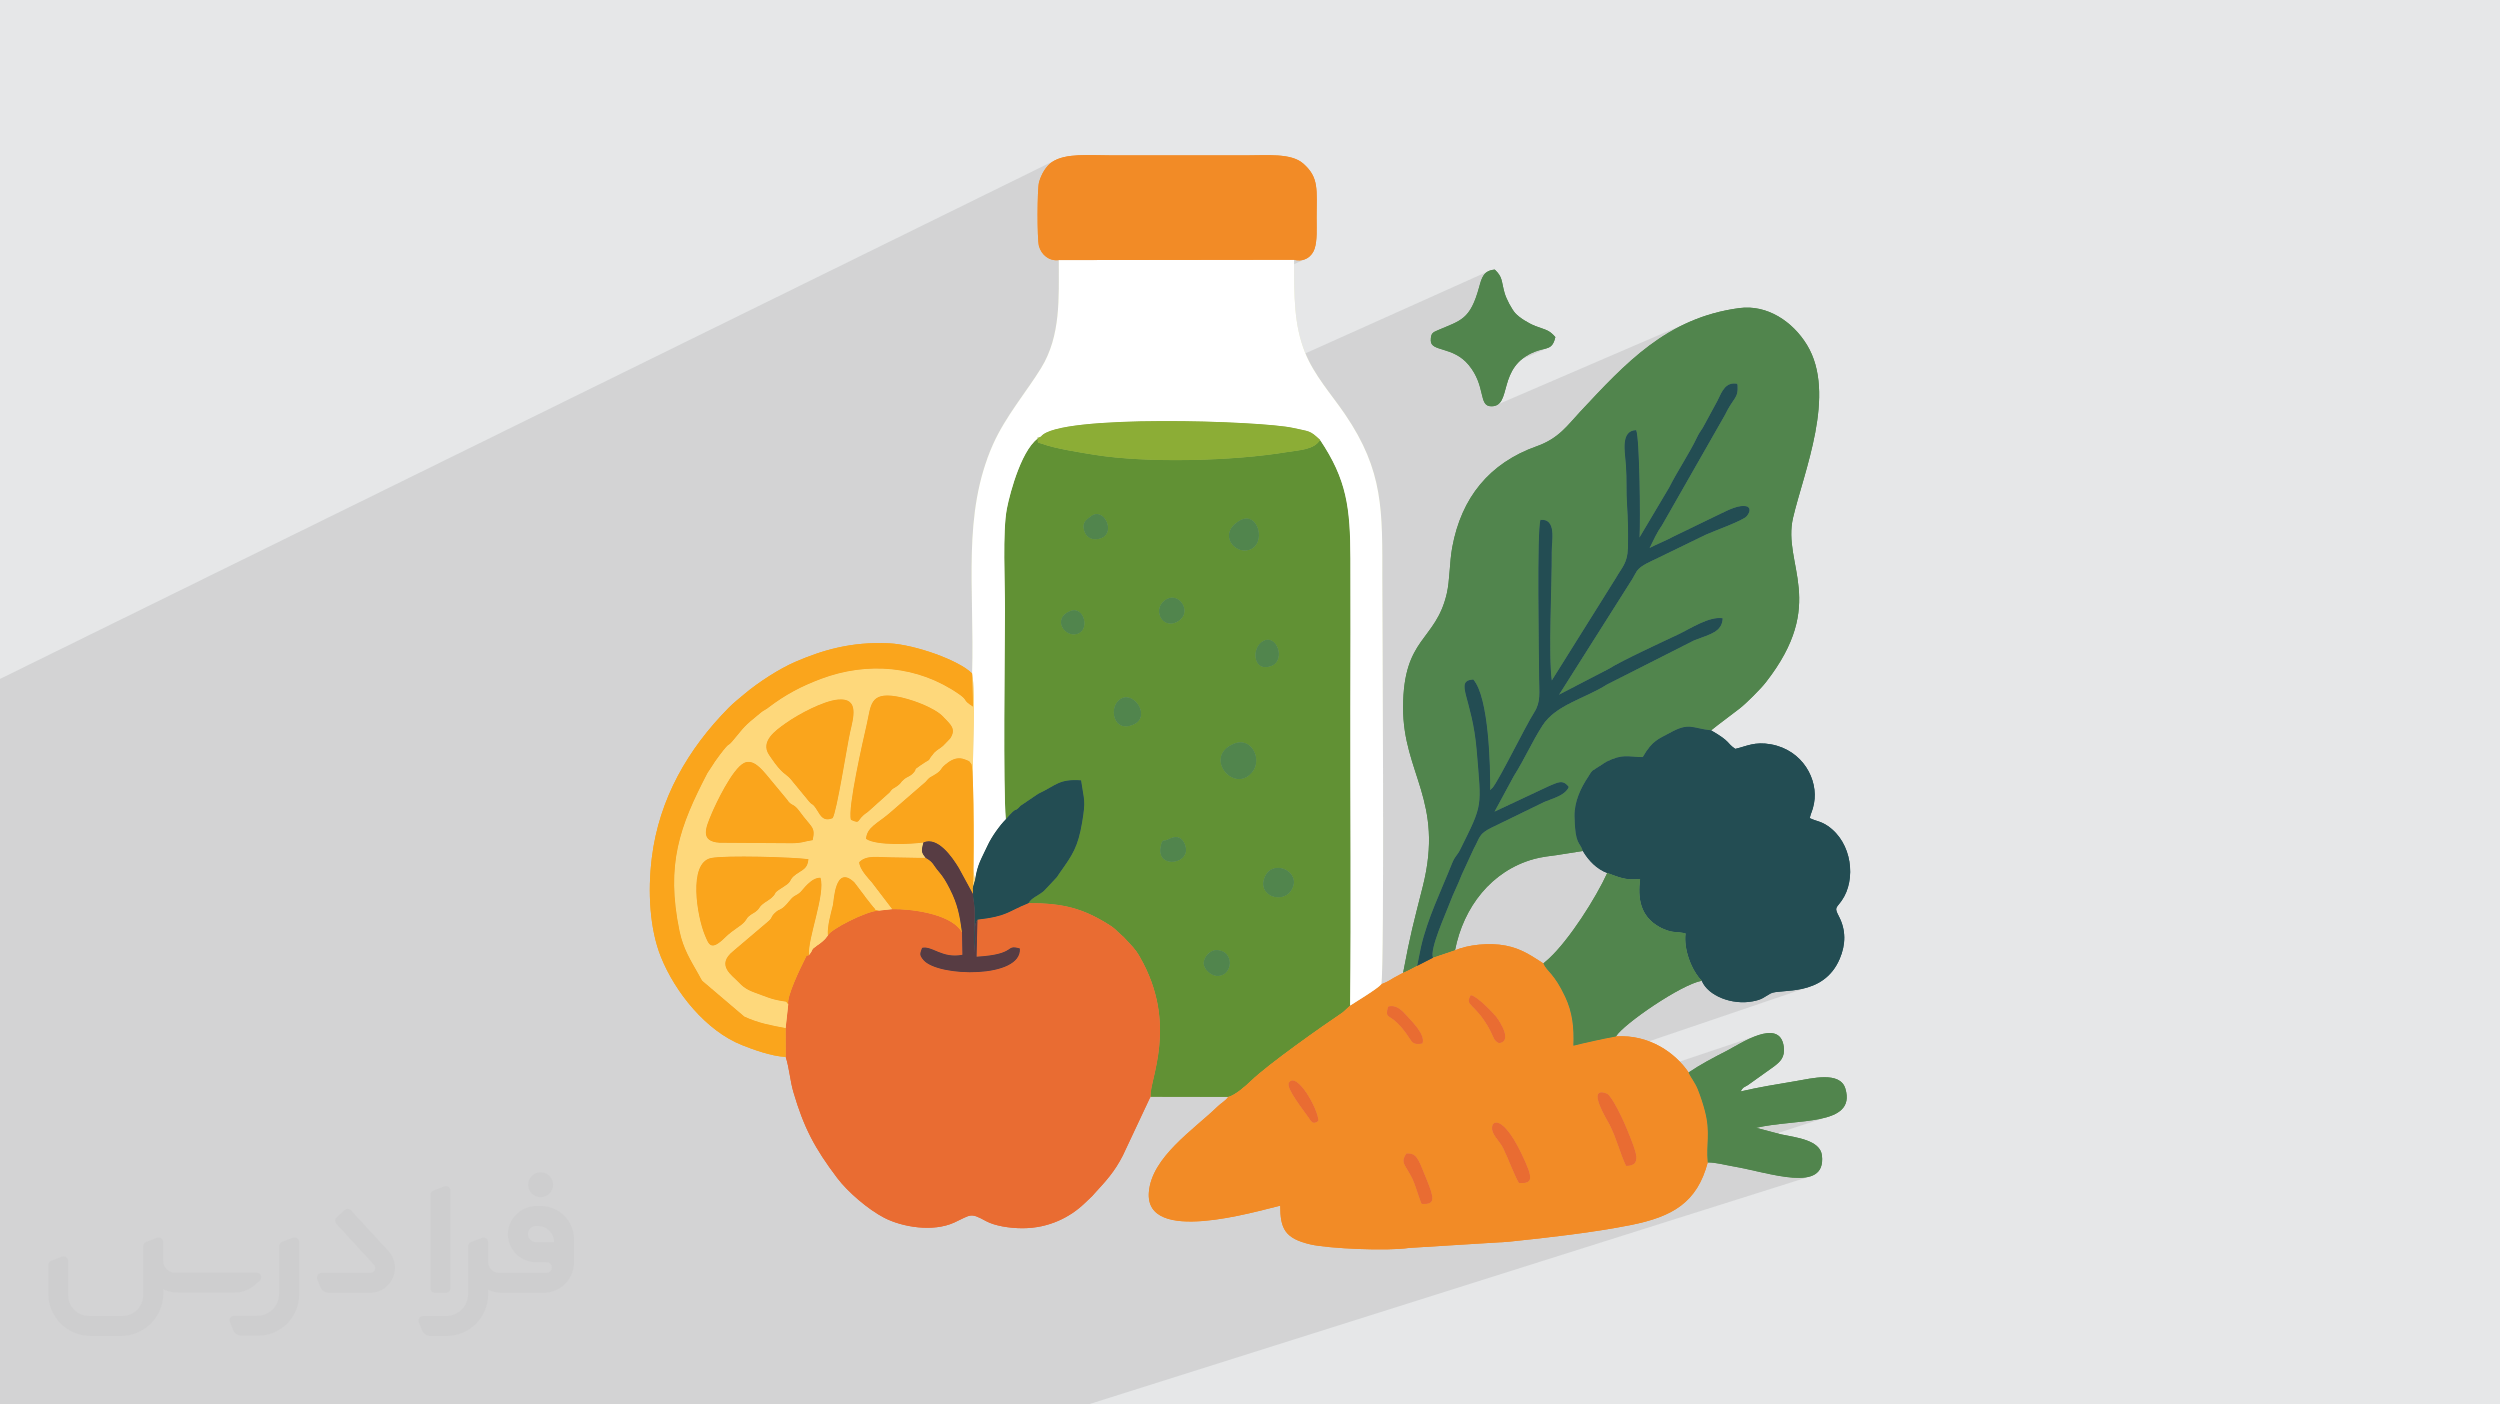 <?xml version="1.0" encoding="UTF-8"?>
<!DOCTYPE svg PUBLIC "-//W3C//DTD SVG 1.0//EN" "http://www.w3.org/TR/2001/REC-SVG-20010904/DTD/svg10.dtd">
<!-- Creator: CorelDRAW -->
<svg xmlns="http://www.w3.org/2000/svg" xml:space="preserve" width="94.192mm" height="52.917mm" version="1.0" style="shape-rendering:geometricPrecision; text-rendering:geometricPrecision; image-rendering:optimizeQuality; fill-rule:evenodd; clip-rule:evenodd"
viewBox="0 0 9404.92 5283.66"
 xmlns:xlink="http://www.w3.org/1999/xlink"
 xmlns:xodm="http://www.corel.com/coreldraw/odm/2003">
 <defs>
  <style type="text/css">
   <![CDATA[
    .fil8 {fill:#234D53}
    .fil4 {fill:#51854D}
    .fil12 {fill:#573C43}
    .fil3 {fill:#619134}
    .fil11 {fill:#8CAD36}
    .fil7 {fill:#D6DAB5}
    .fil6 {fill:#E96C32}
    .fil5 {fill:#F28B26}
    .fil10 {fill:#FAA51C}
    .fil9 {fill:#FED87B}
    .fil13 {fill:white}
    .fil2 {fill:#373435;fill-rule:nonzero;fill-opacity:0.031}
    .fil1 {fill:#2B2A29;fill-opacity:0.102}
    .fil0 {fill:#E6E7E8}
   ]]>
  </style>
 </defs>
 <g id="Layer_x0020_1">
  <polygon class="fil0" points="-0,0 9404.92,0 9404.92,5283.66 -0,5283.66 "/>
  <polygon class="fil1" points="-0,4746.68 -0,4748.49 -0,4749.31 -0,4749.57 -0,4751.32 -0,4756.55 -0,4759.9 -0,4764.08 -0,4764.34 -0,4770.04 -0,4774.25 -0,4784.13 -0,4790.32 -0,4790.36 -0,4791.62 -0,4801.8 -0,4803.89 -0,4843.98 -0,4851.39 -0,4857.68 -0,4864.41 -0,4870.73 -0,4872.19 -0,4872.97 -0,4882.77 -0,4891.56 -0,4895.83 -0,4896.07 -0,4902.28 -0,4902.46 -0,4904.5 -0,4907.42 -0,4912.32 -0,4913.36 -0,4913.55 -0,4928.55 -0,4951.95 -0,4952.42 -0,4955.46 -0,4986.98 -0,5004.24 -0,5004.56 -0,5007.09 -0,5010.87 -0,5025.49 -0,5029.63 -0,5037.86 -0,5058.24 -0,5072.26 -0,5078.26 -0,5088.67 -0,5091.44 -0,5100.18 -0,5103.96 -0,5104.17 -0,5115.77 -0,5138.5 -0,5174.09 -0,5176.97 -0,5189.89 -0,5208.29 -0,5209.52 -0,5218.13 -0,5227.18 -0,5262.08 -0,5276.97 -0,5278.72 -0,5283.66 95.01,5283.66 118.31,5283.66 166.99,5283.66 205.59,5283.66 208.81,5283.66 217.7,5283.66 247.21,5283.66 291.01,5283.66 314.65,5283.66 547.85,5283.66 698.22,5283.66 732.6,5283.66 736.12,5283.66 736.91,5283.66 741.47,5283.66 741.82,5283.66 753.69,5283.66 763.15,5283.66 770.01,5283.66 771.04,5283.66 771.73,5283.66 783.31,5283.66 785.34,5283.66 801.42,5283.66 891.76,5283.66 928.16,5283.66 1023.44,5283.66 1072.67,5283.66 1105.01,5283.66 1121.75,5283.66 1125.91,5283.66 1129.96,5283.66 1160.88,5283.66 1170.12,5283.66 1184.33,5283.66 1204.68,5283.66 1257.96,5283.66 1309.23,5283.66 1329.07,5283.66 1331.4,5283.66 1331.83,5283.66 1387.92,5283.66 1389.24,5283.66 1464.88,5283.66 1468.83,5283.66 1497.69,5283.66 1568.75,5283.66 1605.05,5283.66 1623.32,5283.66 1714.08,5283.66 1714.16,5283.66 1718.58,5283.66 1782.89,5283.66 1786.48,5283.66 1861.18,5283.66 1866.38,5283.66 1916.22,5283.66 1969.01,5283.66 1980.24,5283.66 1989.78,5283.66 2030.15,5283.66 2122.09,5283.66 2138.93,5283.66 2144.62,5283.66 2183.99,5283.66 2471.43,5283.66 2479.09,5283.66 2480.53,5283.66 2521.82,5283.66 2526.94,5283.66 2550.9,5283.66 2577.23,5283.66 2580.96,5283.66 2614.44,5283.66 2746.2,5283.66 2758.89,5283.66 2793.41,5283.66 2821.54,5283.66 2867.33,5283.66 2879.44,5283.66 2988.07,5283.66 3050.73,5283.66 3053.65,5283.66 3069.25,5283.66 3095.14,5283.66 3166.43,5283.66 3186.25,5283.66 3353.15,5283.66 3363.45,5283.66 3396.07,5283.66 3478.46,5283.66 3523.19,5283.66 3594.57,5283.66 3722.5,5283.66 3760.08,5283.66 4003.85,5283.66 4020.35,5283.66 4093.24,5283.66 6811.33,4425.13 6801.82,4427.7 6791.6,4429.5 6780.69,4430.62 6769.17,4431.1 6757.09,4430.97 6744.5,4430.31 6731.47,4429.15 6718.04,4427.56 6704.27,4425.57 6690.22,4423.25 6675.94,4420.65 6661.49,4417.8 6646.93,4414.78 6632.31,4411.62 6617.68,4408.38 6603.1,4405.11 6588.64,4401.87 6574.33,4398.7 6560.24,4395.66 6546.43,4392.79 6532.95,4390.14 6519.85,4387.79 6507.61,4385.54 6495.53,4383.1 6483.57,4380.64 6471.7,4378.28 6459.89,4376.18 6448.11,4374.51 6436.31,4373.4 6424.45,4372.99 6423.5,4360.23 6423.01,4348.02 6423.01,4347.97 6883.26,4199.45 6871.67,4203.13 6859.4,4206.39 6846.48,4209.3 6833.02,4211.89 6819.05,4214.22 6804.64,4216.33 6789.85,4218.24 6774.75,4220.02 6759.42,4221.71 6743.89,4223.34 6728.23,4224.96 6712.53,4226.61 6696.82,4228.35 6681.2,4230.21 6665.69,4232.22 6650.38,4234.45 6635.32,4236.93 6620.6,4239.7 6606.25,4242.81 6423.93,4301.92 6424.37,4291.85 6424.77,4280.9 6424.99,4269.8 6424.94,4258.46 6424.54,4246.78 6423.68,4234.65 6422.3,4221.99 6420.27,4208.69 6417.51,4194.64 6413.95,4179.75 6411.21,4169.59 6408.36,4159.58 6405.37,4149.7 6402.27,4139.92 6399.02,4130.22 6395.65,4120.56 6392.12,4110.94 6388.46,4101.3 6383.82,4090.38 6379,4080.74 6374.14,4072.12 6369.32,4064.23 6364.63,4056.79 6360.2,4049.55 6356.13,4042.21 6352.49,4034.51 6360.91,4028.91 6369.44,4023.4 6378.06,4017.97 6386.79,4012.62 6395.62,4007.34 6404.53,4002.13 6413.54,3996.97 6422.63,3991.88 6431.79,3986.81 6441.04,3981.8 6450.35,3976.81 6459.73,3971.85 6469.18,3966.91 6478.67,3961.98 6488.23,3957.06 6497.83,3952.14 6507.49,3946.93 6519.31,3940.26 6532.93,3932.58 6548,3924.3 6564.14,3915.87 6581.01,3907.72 6598.24,3900.3 6615.48,3894.02 5633.44,4223.95 5632.43,4223.62 5625.95,4223.57 4525.52,4593.38 4505.72,4594.69 4485.1,4595.37 4465.08,4595.25 4445.8,4594.24 4427.39,4592.27 4410,4589.26 4393.77,4585.13 4378.82,4579.81 4365.29,4573.21 4353.33,4565.25 4343.06,4555.87 4339.33,4551.04 6800.49,3714.48 6780.57,3719.74 6760.96,3723.52 6742.01,3726.17 6724.05,3728.03 6707.41,3729.42 6692.42,3730.73 6679.41,3732.27 6668.72,3734.4 6563.41,3770.28 6548.8,3770.22 6534.09,3769.13 6519.51,3767.06 6505.18,3764.02 6491.21,3760.07 6477.74,3755.24 6464.87,3749.57 6452.74,3743.1 6441.46,3735.86 6431.15,3727.91 6421.94,3719.25 6413.93,3709.94 6407.27,3700.02 6402.06,3689.52 6394.8,3681.51 6387.82,3672.67 6381.17,3663.1 6374.86,3652.89 6368.96,3642.12 6363.49,3630.86 6358.49,3619.23 6354,3607.3 6350.07,3595.15 6346.72,3582.88 6344.01,3570.56 6341.95,3558.29 6340.61,3546.16 6340,3534.26 6340.19,3522.66 6341.19,3511.44 6329.09,3509.01 6318.75,3507.61 6309.6,3506.8 6301.01,3506.11 6292.37,3505.09 6283.1,3503.28 6272.58,3500.2 6260.2,3495.42 6257.1,3494.1 6254.75,3493.11 6252.89,3492.33 6251.3,3491.61 6249.7,3490.85 6247.85,3489.9 6245.51,3488.62 6242.43,3486.9 6229.65,3479.02 6218.27,3470.56 6208.22,3461.54 6199.45,3451.99 6191.9,3441.95 6185.49,3431.44 6180.15,3420.47 6175.83,3409.11 6172.47,3397.35 6169.99,3385.23 6168.33,3372.79 6167.43,3360.04 6167.22,3347.02 6167.64,3333.75 6168.62,3320.26 6170.11,3306.58 6159.76,3307.58 6150.12,3308.11 6141.1,3308.21 6132.64,3307.91 6124.65,3307.23 6117.06,3306.21 6109.8,3304.89 6102.78,3303.28 6095.93,3301.43 6089.19,3299.36 6082.46,3297.12 6075.68,3294.71 6068.76,3292.19 6061.64,3289.57 6054.23,3286.89 6046.47,3284.19 6032.18,3278 6018.65,3270.32 6005.91,3261.29 5993.98,3251.08 5982.86,3239.83 5972.6,3227.68 5963.2,3214.8 5954.68,3201.34 5952.55,3195.14 5950.27,3189.89 5947.9,3185.33 5945.46,3181.2 5942.98,3177.25 5940.52,3173.21 5938.08,3168.81 5935.72,3163.81 5933.47,3157.95 5931.35,3150.95 5929.41,3142.57 5927.68,3132.55 5926.19,3120.61 5924.98,3106.51 5924.08,3089.98 5923.53,3070.76 5923.64,3060.59 5924.32,3050.47 5925.54,3040.43 5927.25,3030.46 5929.43,3020.61 5932.06,3010.85 5935.08,3001.23 5938.49,2991.73 5942.23,2982.37 5946.29,2973.19 5950.62,2964.17 5955.2,2955.34 5960,2946.7 5964.97,2938.27 5970.1,2930.06 5972.34,2926.67 6180.32,2848.27 6183.44,2843.23 6437.01,2747.6 6424.22,2746.08 6412.72,2744.28 6402.33,2742.3 6392.83,2740.28 6384.05,2738.34 6375.82,2736.62 6367.91,2735.23 6360.15,2734.29 6352.35,2733.93 6344.33,2734.28 6335.87,2735.46 6326.8,2737.59 6316.94,2740.79 5655.58,2991.36 5694.2,2920.01 5702.11,2907.19 5709.62,2894.62 5716.78,2882.26 5723.64,2870.07 5730.27,2858.06 5736.71,2846.18 5743.02,2834.42 5749.24,2822.74 5755.43,2811.11 5761.65,2799.51 5767.95,2787.93 5774.37,2776.32 5780.98,2764.66 5787.83,2752.94 5794.97,2741.12 5802.45,2729.17 5812.46,2715.17 5823.77,2702.32 5836.25,2690.5 5849.75,2679.58 5864.16,2669.45 5879.35,2659.98 5895.17,2651.06 5911.5,2642.56 5928.21,2634.34 5945.16,2626.31 5962.24,2618.33 5979.3,2610.28 5996.22,2602.04 6012.86,2593.49 6029.1,2584.51 6044.8,2574.96 6366.55,2411.99 6415.93,2392.76 6433.84,2385.42 6449.2,2377.5 6461.77,2368.31 6471.32,2357.13 6477.62,2343.27 6480.43,2326.01 6470.62,2325.25 6460.46,2325.64 6450.01,2327.05 6439.31,2329.37 6428.44,2332.5 6417.44,2336.3 5915.86,2532.61 6141.23,2176.61 6142.99,2173.56 6145.07,2169.82 6147.35,2165.65 6149.73,2161.33 6152.08,2157.09 6154.27,2153.22 6156.21,2149.98 6157.76,2147.6 6164.42,2139.93 6172.74,2132.84 6182.37,2126.24 6192.98,2120.07 6204.24,2114.23 6215.79,2108.64 6227.3,2103.22 6238.45,2097.88 6417.72,2010.83 6421.32,2009.25 6487.6,1982.57 6500.16,1977.45 6512.54,1972.28 6524.48,1967.14 6535.71,1962.11 6545.94,1957.26 6554.91,1952.64 6562.35,1948.36 6567.99,1944.48 6571.54,1941.07 6577.65,1931.81 6580.74,1924.26 6581.49,1918.26 6580.56,1913.65 6578.63,1910.29 6576.39,1908.01 6574.52,1906.65 6573.68,1906.05 6561.92,1903.94 6549.23,1904.4 6535.95,1906.94 6522.35,1911.09 6508.76,1916.33 6219.05,2033.5 6221.65,2028.24 6227.3,2017.17 6233.13,2006.28 6239.23,1995.63 6245.65,1985.25 6252.47,1975.19 6488.93,1560.81 6494.86,1548.94 6500.44,1538.63 6505.67,1529.7 6510.52,1521.95 6515,1515.17 6519.08,1509.18 6522.76,1503.75 6526.04,1498.73 6528.9,1493.9 6531.32,1489.05 6533.31,1484 6534.86,1478.55 6535.94,1472.51 6536.55,1465.67 6536.68,1457.83 6536.33,1448.82 6536.24,1447.94 6536.09,1447.2 6535.91,1446.56 6535.68,1446 6535.43,1445.49 6535.16,1444.99 6534.89,1444.47 6534.62,1443.9 6520.12,1443.1 6507.92,1445.7 5547.66,1849.45 5549.44,1846.87 5558.71,1834.4 5568.4,1822.28 5578.51,1810.53 5589.04,1799.15 5599.98,1788.12 5611.34,1777.47 5623.13,1767.19 5635.33,1757.28 5647.95,1747.74 5660.99,1738.59 5674.45,1729.8 5688.33,1721.39 5702.63,1713.38 5711.32,1708.86 5795.58,1673.23 5809.6,1667.02 5822.6,1660.41 5834.68,1653.43 5845.92,1646.11 5856.44,1638.47 5866.34,1630.53 5875.71,1622.32 5884.66,1613.86 5893.28,1605.17 5901.69,1596.28 5909.96,1587.22 5918.22,1577.99 5926.57,1568.63 5935.08,1559.15 5943.89,1549.59 5960,1532.37 5976.03,1515.26 5992,1498.27 6007.94,1481.44 6023.88,1464.77 6039.83,1448.3 6055.82,1432.04 6071.89,1416.03 6088.04,1400.26 6104.33,1384.78 6120.74,1369.61 6137.34,1354.75 6154.12,1340.24 6171.12,1326.09 6188.36,1312.34 6205.88,1298.99 6223.69,1286.08 6241.81,1273.62 6260.28,1261.64 6279.12,1250.16 6298.35,1239.19 6318,1228.77 6338.1,1218.9 6358.66,1209.63 5621.48,1527.12 5610.36,1528.5 5601.93,1527.63 5595.13,1525.11 5589.7,1521.03 5585.36,1515.49 5581.89,1508.61 5578.99,1500.46 5576.43,1491.18 5573.92,1480.85 5571.23,1469.58 5568.08,1457.47 5564.22,1444.62 5559.37,1431.14 5556.63,1424.81 5825.29,1307.88 5815.5,1311.25 5804.05,1314.15 5790.79,1317.61 5775.57,1322.69 5554.16,1419.11 5553.3,1417.13 5545.73,1402.7 5536.41,1387.93 5525.08,1372.94 5513.81,1360.67 5502.11,1350.36 5490.14,1341.77 5478.06,1334.67 5466.02,1328.84 5454.2,1324.03 5442.74,1320 5431.81,1316.55 5421.56,1313.42 5412.17,1310.39 5403.78,1307.21 5396.56,1303.67 5390.66,1299.52 5386.25,1294.55 5383.49,1288.5 5382.53,1281.15 5382.9,1271.82 5384.02,1264.5 5385.94,1258.8 5388.69,1254.4 5392.3,1250.96 5465.31,1218.55 5476.89,1212.96 5487.61,1207.07 5497.57,1200.63 5506.81,1193.4 5515.44,1185.18 5523.52,1175.68 5531.12,1164.71 5538.33,1152.01 5545.21,1137.36 5551.86,1120.51 5558.35,1101.24 5564.74,1079.31 5568.26,1066.69 5572,1054.99 5576.41,1044.39 5581.9,1035.07 5588.91,1027.22 5597.87,1021.02 4342.55,1584.4 4330.17,1584.5 4290.49,1585.15 4251.47,1586.18 4213.35,1587.59 4176.37,1589.4 4140.79,1591.65 4106.86,1594.35 4074.82,1597.5 4044.93,1601.16 4017.43,1605.32 3992.57,1610.01 3970.59,1615.24 3951.74,1621.06 3936.28,1627.46 3713.03,1728.81 3715.69,1721.2 3725.27,1696.44 3735.78,1671.76 3744.88,1652.33 3754.67,1633.14 3765.07,1614.17 3775.99,1595.4 3787.36,1576.86 3799.08,1558.51 3811.06,1540.35 3823.23,1522.38 3835.49,1504.57 3847.77,1486.93 3859.97,1469.46 3870.18,1454.75 4907.42,976 4895.53,978.94 4882.45,979.47 4868.31,977.28 3983.07,978.41 3969.73,978.86 3957.28,976.79 3945.84,972.46 3935.54,966.13 3926.54,958.06 3918.95,948.51 3912.93,937.75 3908.59,926.03 3907.3,919.36 3906.21,909.35 3905.29,896.49 3904.55,881.25 3903.98,864.1 3903.59,845.52 3903.37,825.99 3903.32,805.99 3903.43,785.98 3903.71,766.46 3904.15,747.89 3904.76,730.75 3905.52,715.53 3906.43,702.68 3907.49,692.7 3908.71,686.05 3912.22,674.69 3916.59,663.5 3921.76,652.66 3927.62,642.37 3934.12,632.79 3941.18,624.13 3948.7,616.56 3956.61,610.28 3966.7,604.13 -0,2554.04 -0,2555.06 -0,2599.67 -0,2804.6 -0,2879.71 -0,3199.17 -0,3227.23 -0,3241.07 -0,3374.3 -0,3414.47 -0,3415.7 -0,3419.32 -0,3419.59 -0,3533.31 -0,3568.24 -0,3601.99 -0,3643.8 -0,3644.74 -0,3665.68 -0,3744.74 -0,3747.36 -0,3790.49 -0,3798.03 -0,3821.12 -0,3830 -0,3831.36 -0,3831.78 -0,3854.51 -0,3890.46 -0,3891.63 -0,3910.4 -0,3914 -0,3917.11 -0,3928.13 -0,3945.4 -0,3948.74 -0,3963.5 -0,3971.78 -0,3975.38 -0,3984.5 -0,3988.51 -0,3999.04 -0,4015.22 -0,4017.82 -0,4019.85 -0,4020.52 -0,4033.46 -0,4043.27 -0,4055.84 -0,4061.77 -0,4067.86 -0,4069.99 -0,4083.63 -0,4086.64 -0,4102.61 -0,4107.36 -0,4109.15 -0,4112.4 -0,4123.84 -0,4128.76 -0,4136.79 -0,4179.33 -0,4185.78 -0,4189.18 -0,4195.26 -0,4197.96 -0,4198.06 -0,4227.27 -0,4243.91 -0,4249.94 -0,4268.08 -0,4277.18 -0,4281.51 -0,4281.9 -0,4292.11 -0,4294.07 -0,4295.04 -0,4299.94 -0,4315.63 -0,4322.12 -0,4322.54 -0,4330.15 -0,4334.15 -0,4334.81 -0,4338.53 -0,4340.27 -0,4343.02 -0,4351.46 -0,4356.06 -0,4362.04 -0,4364.26 -0,4367.16 -0,4369.09 -0,4370.34 -0,4375.94 -0,4379.98 -0,4394.96 -0,4396.9 -0,4399.74 -0,4414.55 -0,4414.87 -0,4416.35 -0,4429.74 -0,4456.29 -0,4458.4 -0,4465.4 -0,4472.4 -0,4482.8 -0,4505.6 -0,4529.84 -0,4537.18 -0,4545.93 -0,4546.98 -0,4550.16 -0,4550.46 -0,4550.88 -0,4555.66 -0,4558.12 -0,4563.75 -0,4570.75 -0,4570.97 -0,4575.77 -0,4576.77 -0,4576.81 -0,4579.26 -0,4579.52 -0,4579.94 -0,4584.47 -0,4585.98 -0,4586.27 -0,4593.73 -0,4598.5 -0,4603.59 -0,4606.37 -0,4610.54 -0,4621.63 -0,4624.19 -0,4624.4 -0,4633.01 -0,4633.39 -0,4653.76 -0,4657.61 -0,4664.85 -0,4669.68 -0,4674.09 -0,4677.9 -0,4685.33 -0,4687.57 -0,4700.36 -0,4709 -0,4710.97 -0,4716.19 -0,4723.04 -0,4729.26 -0,4732.2 -0,4735.9 -0,4736.64 "/>
  <g id="_2022674360080">
   <path class="fil2" d="M1125.4 4672.59l0 197.03c0,20.41 -3.74,40.82 -11.66,59.56 -7.92,18.74 -19.16,36.25 -33.74,50.4 -14.58,14.58 -31.65,25.82 -50.4,33.74 -18.74,7.92 -39.15,11.66 -59.56,11.66l-60.82 0c-7.08,0 -14.16,-2.08 -19.99,-6.25 -5.83,-4.16 -10.41,-9.58 -12.92,-16.25l-11.24 -29.16c-0.83,-2.5 -1.25,-5.41 -1.25,-8.33 0,-2.92 1.25,-5.42 2.92,-7.92 1.67,-2.5 3.74,-4.16 6.25,-5.41 2.5,-1.25 5.41,-2.09 7.91,-1.67l86.23 0c22.08,0 42.91,-8.75 58.73,-24.57 15.41,-15.42 24.15,-36.65 24.15,-58.73l0 -179.12c0,-3.33 1.26,-6.66 3.33,-9.58 2.09,-2.92 5,-5 7.92,-6.25l40.82 -15.83c2.5,-0.84 5.41,-1.25 8.33,-0.84 2.92,0.42 5.42,1.26 7.5,2.92 2.09,1.67 4.17,3.75 5.42,6.25 1.25,2.92 2.08,5.83 2.08,8.33z"/>
   <path class="fil2" d="M2033.88 4536.8l-15 0c-59.57,0 -109.13,48.73 -108.31,107.88 0.42,27.5 12.08,54.16 31.66,73.32 19.57,19.57 46.23,30.4 74.14,30.4l39.57 0c5.42,0 10.41,2.08 14.17,5.83 3.74,3.74 5.83,8.75 5.83,14.16 0,5.42 -2.09,10.41 -5.83,14.17 -3.75,3.74 -8.75,5.83 -14.17,5.83l-179.11 0c-10.83,0 -20.83,-4.58 -28.33,-12.08 -7.5,-7.5 -11.66,-17.91 -12.08,-28.33l0 -74.98c0,-2.92 -0.83,-5.41 -2.08,-7.92 -1.25,-2.5 -3.33,-4.57 -5.42,-6.24 -2.08,-1.67 -4.99,-2.51 -7.5,-2.92 -2.92,-0.42 -5.41,0 -8.33,0.83l-41.24 15.83c-2.92,1.25 -5.83,3.33 -7.92,6.25 -2.08,2.92 -2.92,6.25 -2.92,9.58l0 179.12c0,22.08 -8.75,43.32 -24.15,58.73 -15.42,15.42 -36.65,24.57 -58.73,24.57l-86.64 0.01c-2.92,0 -5.42,0.83 -7.92,2.08 -2.5,1.25 -4.58,3.33 -6.25,5.42 -1.66,2.5 -2.5,4.99 -2.92,7.5 -0.41,2.92 0,5.41 1.26,8.33l11.24 29.16c2.5,6.67 7.08,12.5 12.91,16.66 5.83,4.16 12.91,6.25 20,5.83l60.81 0c41.24,0 80.81,-16.25 109.97,-45.82 29.16,-29.16 45.81,-68.74 45.81,-109.97l0 -18.32c15.84,7.91 33.33,12.08 50.82,12.08l157.03 0c30.41,0 59.99,-12.08 81.65,-33.74 21.66,-21.67 33.74,-50.82 33.74,-81.65l0 -85.81c0,-33.32 -13.33,-65.39 -36.65,-89.14 -23.74,-23.74 -55.82,-36.65 -89.14,-36.65zm50.39 136.2l-66.64 0c-7.92,0 -15.42,-2.5 -21.25,-7.91 -5.83,-5.42 -9.59,-12.5 -10.41,-20.42 0,-4.16 0.42,-8.75 2.08,-12.91 1.67,-4.16 3.75,-7.91 6.67,-10.82 5.83,-5.42 13.75,-8.76 21.66,-8.76l7.09 0c16.25,0 31.65,6.25 42.9,17.91 11.66,11.25 17.91,26.66 17.91,42.91z"/>
   <path class="fil2" d="M1694.39 4478.9l0 367.39c0,2.08 -0.42,4.57 -1.25,6.66 -0.84,2.09 -2.09,4.16 -3.75,5.83 -1.67,1.67 -3.33,2.92 -5.41,3.74 -2.09,0.84 -4.16,1.26 -6.67,1.26l-40.82 0c-2.08,0 -4.58,-0.42 -6.66,-1.26 -2.09,-0.83 -4.16,-2.08 -5.42,-3.74 -1.66,-1.67 -2.92,-3.74 -3.74,-5.83 -0.83,-2.09 -1.25,-4.58 -1.25,-6.66l0 -351.57c0,-3.32 0.83,-6.66 2.92,-9.58 2.08,-2.92 4.58,-5 7.91,-6.25l40.83 -15.83c2.5,-0.84 5.41,-1.25 8.33,-1.25 2.92,0.41 5.41,1.25 7.5,2.92 2.5,1.66 4.16,3.74 5.41,6.24 1.25,2.09 2.09,5 2.09,7.92z"/>
   <path class="fil2" d="M1391.56 4863.79l-153.7 0c-7.08,0 -14.17,-2.09 -20,-6.25 -5.83,-4.16 -10.41,-9.99 -13.33,-16.66l-11.24 -28.74c-0.83,-2.51 -1.25,-5.42 -0.83,-8.34 0.41,-2.92 1.25,-5.41 2.92,-7.91 1.66,-2.51 3.74,-4.16 6.24,-5.42 2.51,-1.25 5.42,-2.08 7.92,-2.08l184.11 0c3.33,0 6.66,-1.25 9.58,-2.92 2.93,-2.09 5,-4.58 6.67,-7.92 1.25,-3.33 1.67,-6.66 1.25,-9.99 -0.42,-3.33 -2.08,-6.67 -4.16,-9.17l-141.63 -154.12c-2.92,-3.33 -4.58,-7.92 -4.58,-12.5 0,-4.58 2.09,-8.75 5.83,-12.08l29.58 -27.49c3.33,-2.92 7.92,-4.58 12.5,-4.58 4.58,0.42 8.75,2.09 12.08,5.83l140.37 152.87c55.41,59.57 12.5,157.46 -69.56,157.46z"/>
   <path class="fil2" d="M977.53 4817.97l-20 17.07c-20.83,17.91 -47.49,27.91 -74.98,27.91l-211.19 0c-19.57,0 -39.15,-4.16 -57.06,-12.49l0 16.25c0,20.82 -4.16,41.65 -12.08,60.81 -7.91,19.16 -19.57,36.65 -34.57,51.65 -14.58,14.58 -32.07,26.24 -51.65,34.58 -19.16,7.91 -39.99,12.07 -60.82,12.07l-114.55 0.01c-20.83,0 -41.66,-4.17 -60.82,-12.08 -19.16,-7.92 -36.65,-19.58 -51.65,-34.58 -14.58,-14.58 -26.24,-32.07 -34.57,-51.65 -7.92,-19.16 -12.08,-39.98 -12.08,-60.81l0 -107.89c0,-3.33 1.25,-6.66 2.92,-9.58 2.09,-2.92 4.58,-5 7.92,-6.25l40.82 -15.83c2.5,-0.84 5.41,-1.26 8.33,-0.84 2.92,0.42 5.42,1.25 7.5,2.92 2.09,1.67 4.16,3.75 5.42,6.25 1.25,2.5 2.08,5 2.08,7.92l0 128.71c0,20.83 8.34,40.82 22.92,55.41 14.58,14.58 34.57,22.91 55.4,22.91l125.79 0c20.83,0 40.41,-8.34 54.99,-22.92 14.58,-14.58 22.92,-34.57 22.92,-55.4l0 -184.11c0,-3.33 1.25,-6.67 2.92,-9.59 2.08,-2.92 4.57,-4.99 7.91,-6.24l40.82 -15.84c2.51,-0.83 5.42,-1.25 8.34,-0.83 2.92,0.42 5.41,1.25 7.91,2.92 2.51,1.67 4.17,3.74 5.42,6.25 1.25,2.5 2.08,5.41 2.08,7.91l0 70.4c0,11.66 4.58,23.32 12.92,31.65 8.33,8.34 19.57,13.33 31.65,13.33l307.4 0c3.33,0 7.09,0.84 9.59,2.92 2.92,2.09 5,5 6.25,7.92 1.25,3.33 1.25,6.66 0.41,10.41 0,3.74 -2.08,6.66 -4.57,8.75z"/>
   <path class="fil2" d="M2033.88 4503.89c25.82,0 47.07,-21.25 47.07,-47.07 0,-25.83 -21.25,-47.07 -47.07,-47.07 -25.83,0 -47.08,21.24 -47.08,47.07 0,25.82 21.25,47.07 47.08,47.07z"/>
  </g>
  <g id="_2022674364592">
   <path class="fil3" d="M4528.03 3624.43c-0.53,-21.8 21.73,-49.79 46.95,-50.12 71.35,-0.92 65.49,100.93 1.46,96.94 -21.33,-1.33 -47.89,-25.54 -48.41,-46.82zm332.57 -279.89c-32.98,62.05 -138.11,24.29 -100.43,-50.07 32.24,-63.62 135.11,-15.16 100.43,50.07zm-468.53 -185.76c27.79,-14.78 49.71,-14.85 63.33,13.02 38.48,78.74 -109.08,103.39 -88.68,10.87 6.7,-30.35 10.5,-16 25.34,-23.89zm250.27 -361.27c63.58,-26.45 107.3,55.7 70.06,105.01 -66.94,88.64 -190.32,-55 -70.06,-105.01zm-423.36 -170.13c48.63,-25.21 109.17,66.12 48.52,96.53 -79.96,40.08 -101.25,-69.2 -48.52,-96.53zm531.93 -215.24c51.63,-30.2 87.24,70.74 32.87,92.64 -68.75,27.69 -78.74,-65.81 -32.87,-92.64zm-724.25 -113.85c50.69,-19.95 76.11,71.59 25.3,86.58 -48.43,14.29 -94.57,-59.31 -25.3,-86.58zm364.38 -45.48c47.72,-24.57 97,53.98 37.93,86.04 -59.44,32.27 -99,-54.6 -37.93,-86.04zm272.11 -294.1c69.54,-41.2 104.01,88.07 36.07,109.9 -55.53,17.85 -118.92,-60.82 -36.07,-109.9zm-558.14 -17.16c47.07,-34.69 91.64,58.21 40.93,81.52 -29.51,13.56 -56.07,1.91 -64.78,-19.85 -14.84,-37.07 6,-48.5 23.85,-61.67zm-321.19 1140.8c50.85,-58.2 26.58,-18.27 55.77,-50.84l66.01 -44.76c69.5,-32.83 77.52,-56.53 161.19,-50.93 10.99,77.88 18.38,71.12 3.85,157.69 -15.6,92.93 -36.04,122.04 -83.95,189.52l-7.93 11.81c-7.55,10.19 0.91,0.42 -8.83,10.83l-43.93 46.57c-25.58,20.41 -45.35,24.94 -56.96,45.22 132.48,-0.04 206.2,20.18 304.61,82.27 22.66,14.3 22.23,17.78 42.28,35.39 12.01,10.54 9.68,7.67 20.1,19.32 22.89,25.58 33.11,32.45 51.72,64.73 147.12,255.18 34.94,464.95 40.8,526.48l292.43 0.52c25.12,-5.29 67.58,-43.11 84.07,-59.12 66.37,-64.37 267.39,-205.4 346.56,-258.86l27.59 -25.19c3.85,-373.45 0.12,-748.22 0.85,-1121.91 0.37,-186.52 0.87,-373.27 0.18,-559.78 -0.71,-192.16 -13.64,-296.22 -114.26,-446.44 -21.52,37.53 -80.45,38.63 -120.98,45.44 -203.96,34.29 -529.9,43.04 -731.21,10.2 -48.04,-7.83 -145.31,-22.78 -193.49,-40.93 -11.88,-4.47 -16.74,-0.41 -16.49,-14.66 0.41,-22.75 -7.54,-0.31 12.72,-12.8 -69.44,32.53 -116.83,210.86 -128.53,271.21 -16.93,87.38 -6.92,280.29 -7.27,383.25 -0.53,159.96 -7.23,662.97 3.11,785.77z"/>
   <path class="fil4" d="M5278.39 3660.1c13.71,-5.89 14.25,-7.07 28.05,-13.49l24.59 -12.93c0.51,-1.93 1.46,-6.68 1.75,-5.74l13.34 -65.79c24.56,-107.11 75.88,-211.16 116.6,-313.48 11.94,-29.99 18.67,-27.93 30.98,-52.71 86.93,-174.88 79.58,-155.87 61.96,-371.83 -16.35,-200.22 -85.83,-261.83 -13.58,-267.69 58.85,66.15 64.54,328.09 63.7,416.29l9.77 -9.26c26.33,-32.38 121.43,-227.92 156.72,-283.67 25.35,-40.05 18.39,-74.35 18.15,-129.37 -0.36,-85.45 -8.93,-556.2 5.2,-594.6 60.74,-4.33 41.4,78.79 41.68,119.43 0.85,125.51 -13.15,388.92 0.32,485.61l242.33 -387.18c19.87,-35.98 43.29,-54.39 44.54,-111.16 1.2,-54.47 0.49,-108.86 -3.3,-163.2 -3.55,-50.87 -0.17,-92.16 -4.24,-149.52 -3.58,-50.46 -20.92,-129.33 38.14,-131.37 13.18,33.05 16.09,341.34 12.43,404.68l112.4 -189.29c32.05,-63.66 75.41,-126.98 104.68,-188.49 8,-16.81 11.23,-19.42 21.85,-36.22l55.1 -101.55c0.66,-1.38 1.42,-3.11 2.08,-4.48 15.16,-31.42 28.95,-66.35 70.99,-59.17 0.69,1.6 1.56,2.37 1.72,4.91 3.2,51.62 -14.85,44.15 -47.41,111.99l-236.45 414.38c-18.79,26.39 -32.53,56.53 -47.42,87.02 30.55,-15.87 65.92,-29.55 91.03,-43.57l175.01 -84.81c29.74,-14.09 72.73,-37.29 102.58,-27.77 0.26,0.71 18.79,7.89 -2.14,35.02 -12.95,16.78 -126.14,56.96 -153.82,69.75l-179.28 87.06c-28.91,14.19 -65.42,28.41 -80.69,49.71 -3.52,4.92 -12.37,22.01 -16.52,29.02l-276.99 437.54 187.64 -97.33c52.51,-32.94 206.5,-103.55 261.64,-129.68 46.85,-22.2 115.63,-68.4 166.91,-61.13 -2.63,51.18 -44.97,58.63 -107.06,82.53l-328.57 166.43c-82.08,52.59 -192.61,76.25 -242.35,154.21 -40.91,64.1 -64.9,121.8 -108.25,190.84l-72.55 134.04 207.05 -97.11c32.14,-12.97 50.61,-25.26 72.68,3.57 -13.9,31.8 -58.47,41.85 -91.9,56.02l-196.69 95.71c-51.2,24.89 -44.91,37.05 -69.03,80.5l-45.2 97.98c-14.59,38.15 -32.13,71.13 -44.73,105.41 -14.96,40.72 -76.57,173.94 -63.31,207.02l83.15 -28.13c31.76,-162.86 137.05,-299.29 297.03,-343.51 27.11,-7.49 64.4,-12.04 88.93,-15.22l95.07 -14.94c-10.99,-36.09 -29.2,-20.47 -31.15,-130.58 -0.97,-54.41 23.58,-106.8 51.81,-148.66 5.67,-8.4 7.47,-14.1 16.3,-22.89l51.58 -33.28c62.8,-30.8 78.49,-17.9 137.1,-17.66 36.59,-64.51 62.87,-69.12 100.3,-90.13 75.55,-42.44 84.4,-17.64 156.39,-10.53 35.34,-28.56 70.42,-53.41 107.94,-82.72 24.94,-19.49 78.13,-72.69 97.64,-97.64 234.46,-299.85 61.59,-443.29 102.82,-619.68 40.53,-173.38 164.75,-465.16 52.46,-649.74 -53.32,-87.65 -149.4,-152.93 -254.82,-138.76 -272.61,36.62 -426.8,206.37 -599.16,390.54 -47.89,51.17 -79.44,99.62 -163.47,129.44 -177.18,62.88 -282.51,192.64 -317.06,379.41 -10.72,57.96 -8.82,123.62 -20.65,174.63 -41.84,180.41 -163.68,162.2 -164.34,428.03 -0.62,248.56 155.11,351.73 74.26,673.06 -37.06,147.31 -45.07,172.09 -74.24,325.94z"/>
   <path class="fil5" d="M5291.41 4339.39c37.18,-0.09 41.24,13.22 72.68,91.21 30.67,76.07 38.72,101.71 -15.67,98.15 -12.06,-26.7 -21.63,-67.9 -36.51,-98.07 -23.28,-47.19 -45.59,-56.37 -20.5,-91.29zm327.86 -73.78c-23.57,-44.65 24.13,-91.73 103.56,73.19 46.19,95.91 44.95,114.09 -8.34,111.4 -16.67,-27.05 -42.31,-96.88 -58.51,-129.21 -12.25,-24.45 -25.9,-34.91 -36.71,-55.38zm423.95 -151.9c21.68,7.94 66.8,108.3 78.61,137.85 33.29,83.34 57.17,133.68 -4.28,134.32 -20.16,-40.95 -36.33,-104.28 -60.98,-153.01 -9.49,-18.78 -90.3,-147.34 -13.35,-119.16zm-1120.83 89.22c-15.07,-22.34 -85.86,-110.07 -73.35,-129.69 28.06,-44.01 110.04,98.37 110.43,143.55 -21.12,15.32 -26.26,2.18 -37.08,-13.86zm428.63 -277.6c-51.45,9.25 -33.35,-16.92 -94.43,-77.43 -32.36,-32.06 -46.27,-16.64 -34.48,-60.66 28.93,-9.46 53.04,14.67 68.91,32.84 21.07,24.15 71.53,71.53 60,105.25zm182.27 -181.3c26.7,5.01 89.93,74.05 96.08,82.29 17.93,24.02 58.63,91.72 9.83,97.67 -20.42,-9.58 -19.83,-23.12 -32.73,-47.31 -57.23,-107.26 -98.21,-90.13 -73.18,-132.65zm-59.63 -169.03l-83.15 28.13 -59.48 30.54 -24.59 12.93c-13.8,6.42 -14.34,7.6 -28.05,13.49 -1.33,0.47 -3.33,0.04 -3.86,1.69l-32.27 17.45c-20.3,12.55 -23.57,14.57 -45.69,23.3 -12.14,16.03 -98.53,67.94 -117.38,80.45l-27.59 25.19c-79.17,53.46 -280.19,194.49 -346.56,258.86 -16.5,16.01 -58.95,53.83 -84.07,59.12 -11.15,15.79 -25.97,22.52 -40.75,36.83 -90.48,87.66 -247.49,190 -258.2,321.73 -16.2,198.98 397.59,73.5 494.22,50.98 0,85.72 16.62,123.49 114.48,145.9 67.78,15.52 287.83,25.5 369.95,13.07l373.79 -23.25c152.4,-15.73 319.07,-34.81 458.3,-62.44 160.24,-31.8 251.45,-84.92 291.7,-236 -6.52,-69.74 10.86,-111.42 -10.5,-193.24 -7.15,-27.34 -15.51,-52.73 -25.49,-78.45 -12.08,-31.08 -26.98,-45.53 -35.97,-66.79 -48.93,-72.06 -146.9,-143.92 -273.49,-135.58 -53.9,10.2 -112.74,23.06 -159.92,34.93 2.72,-68.22 -3.18,-124.93 -31.14,-184.46 -42.01,-89.4 -68.16,-93.74 -81.75,-124.96 -42.99,-27.24 -80.89,-55.18 -141.8,-67.07 -60.89,-11.89 -141.02,-3.61 -190.74,17.64z"/>
   <path class="fil6" d="M3677.16 3459.44l-3.49 139.83c155.38,-9.23 103.83,-47.5 162.9,-31.09 8.45,113.42 -307.14,107.88 -362.12,43.8 -17.66,-20.59 -12.76,-24.63 -5.57,-46.1 36.95,-9.22 76.25,41.49 151.88,26.04l-1.5 -84.68 -7.25 -10.01c-46.51,-60.56 -185.06,-78.21 -255.34,-77.01l-49.92 5.35c-47.06,0.73 -184.58,72.24 -192.26,93.7 -9.89,13.34 -10.49,13.65 -20.91,23.05 -7.35,6.62 -12.8,9.68 -18.6,13.82 -29.66,21.18 -10.46,10.92 -31.8,37 -12.48,4.99 -4.29,-6.18 -16.57,18.06 -17.81,35.18 -67.57,139 -61.22,167.25l-9.92 89.31 0.36 108.18c14.13,44.55 16.06,88.25 29.03,132.52 39.27,134.07 80.37,211.42 164.93,323.25 39.82,52.66 115.68,117.74 176.22,149.23 67.33,35.02 183.36,55.25 264.51,17.85 63.5,-29.27 58.37,-38.25 119.52,-4.83 31.15,17.03 86.69,26.55 136.35,26.55 100.93,0 180.52,-42.98 232.8,-92.83l30.02 -28.56c5.56,-6.01 3.51,-4.3 9.12,-10.41 42.16,-45.92 74.01,-79.93 105.64,-141.71l102.04 -217.24c0.51,-0.9 1.58,-2.83 2.55,-4.11 -5.86,-61.54 106.32,-271.3 -40.8,-526.48 -18.61,-32.28 -28.84,-39.15 -51.72,-64.73 -10.42,-11.65 -8.09,-8.78 -20.1,-19.32 -20.05,-17.6 -19.62,-21.09 -42.28,-35.39 -98.41,-62.09 -172.13,-82.31 -304.61,-82.27 -80.82,32.68 -79.2,49.18 -191.87,61.99z"/>
   <path class="fil7" d="M3983.07 978.41c0,143.51 8.07,284.3 -66.24,405.74 -54.69,89.36 -134.56,183.37 -181.05,287.61 -117.18,262.82 -69.45,539.56 -78.74,862.02 14.28,81.57 1.61,284.74 2.98,381.15 1.22,85.18 -10.2,335.67 8.34,395.18 9.15,-61.02 24.36,-80.01 46.78,-128.96 15.28,-33.37 46.56,-76.78 68.69,-98.81 -10.33,-122.8 -3.63,-625.81 -3.11,-785.77 0.35,-102.96 -9.67,-295.87 7.27,-383.25 11.69,-60.35 59.08,-238.68 128.53,-271.21 63.18,-84.96 830.95,-58.75 947.6,-32.26 62.7,14.24 62.31,7.86 101.85,45 100.62,150.22 113.55,254.29 114.26,446.44 0.69,186.51 0.19,373.26 -0.18,559.78 -0.73,373.69 3.01,748.46 -0.85,1121.91 18.85,-12.51 105.24,-64.42 117.38,-80.45 12.35,-55.69 3.71,-1426.8 3.71,-1523.13 0,-258.36 5.66,-406.47 -140.47,-621.1 -50.23,-73.79 -116.54,-147.06 -150.69,-233.35 -40.91,-103.39 -40.81,-206.96 -40.81,-347.68l-885.24 1.13z"/>
   <path class="fil8" d="M5954.68 3201.34c21.51,36.54 52.67,68.48 91.78,82.84 42.52,14.44 66.44,29.02 123.64,22.4 -9.13,73.41 0.28,139.88 72.32,180.32 9.43,5.29 8.29,4.44 17.77,8.52 36.02,15.46 45.8,7.73 80.99,16.03 -7.61,58.57 21.49,137.67 60.87,178.08 23.68,57.46 114.68,91.91 190.39,77.63 37.82,-7.13 39.54,-13.82 68.25,-29.7 35.16,-19.42 197.78,15.61 260.21,-130.34 23.43,-54.79 23.36,-108.52 -2.53,-158.66 -18.7,-36.21 -11.46,-29.77 10.42,-61.17 54.63,-78.33 39.16,-217.13 -52.73,-280.02 -26.98,-18.46 -41.48,-16.86 -68.04,-29.61 5.32,-22.86 10.41,-24.91 16.23,-55.56 16.77,-88.49 -41.62,-200.05 -161.87,-221.9 -61.58,-11.19 -91.1,7.04 -134.24,17.09 -33.75,-22.61 -15.93,-26.7 -91.13,-69.7 -71.99,-7.11 -80.85,-31.9 -156.39,10.53 -37.42,21.02 -63.7,25.62 -100.3,90.13 -58.61,-0.24 -74.3,-13.14 -137.1,17.66l-51.58 33.28c-8.83,8.79 -10.62,14.49 -16.3,22.89 -28.23,41.87 -52.78,94.26 -51.81,148.66 1.96,110.11 20.16,94.5 31.15,130.58z"/>
   <path class="fil9" d="M3041.28 3232.25c-3.01,36.46 -22.67,39.6 -45.49,56.1 -31.99,23.12 -11.26,24.22 -45.03,45.66 -52.39,33.26 -21.61,18.69 -47.83,43.09 -8.88,8.25 -17.38,11.93 -27.15,19.13 -25.15,18.54 -13.17,18.92 -35.69,35.38 -6.94,5.05 -8.6,4.39 -16.28,10.12 -17.12,12.79 -10,10.06 -21.16,24 -15.63,19.52 -42.4,29.06 -75.49,61.61 -53.69,52.83 -60.82,25.43 -75.68,-9.85 -28.45,-67.56 -64.33,-271.47 23.78,-289.67 52.82,-10.9 308.46,-3.63 366,4.42zm15.94 -71.71c-32.66,4.77 -41.04,12.06 -82.97,11.54l-267.36 -1.81c-75.13,-5.15 -52.13,-55.79 -29.67,-109.7 14.58,-34.97 77.26,-168.32 121.99,-190.44 35.28,-17.45 68.89,27.82 81.26,40.82l79.83 96.28c18.13,27.72 23.88,12.36 46.76,43.87 46.73,64.38 61.39,58.41 50.16,109.43zm144.06 -76.35c-13.46,-42.16 45.99,-300.59 59.12,-358.31 16.38,-71.97 11.45,-122.79 111.17,-106.22 51.84,8.61 145.34,41.64 178.15,78.13 23.18,25.79 50.58,42.83 24.29,81.01 -0.13,0.2 -24.69,25.7 -25.85,26.74 -11.55,10.32 -24.29,16.08 -33.14,25.57 -0.89,0.96 -2.1,2.47 -2.93,3.47 -36.21,44.22 8.04,5.45 -51.65,46.28 -28.04,19.18 -7.65,8.64 -24.47,26.85 -13.82,14.97 -20.12,11.97 -35.11,24.16 -17.25,14.02 -4.94,10.03 -26.12,25.63 -16.6,12.23 -14.59,4.68 -28.27,23.8l-82.57 73.9c-45.84,29.68 -22.49,46.75 -62.64,28.98zm-68.94 -6.51c-34.3,14.55 -45.72,-9.01 -58.02,-28.89 -18.06,-29.22 -16.37,-17.06 -30.83,-33.71 -0.91,-1.04 -2.08,-2.58 -2.93,-3.67l-67.81 -82.33c-14.21,-16.47 -31.15,-17.4 -71.69,-77.69l-8.13 -11.9c-33.81,-50.97 25.44,-92.27 62.75,-118.69 50.12,-35.49 142.38,-84.04 197.02,-89.08 81.48,-7.51 57.3,69.64 45.41,122.58 -12,53.4 -50.11,300.7 -65.78,323.37zm-176.88 790.08l9.92 -89.31c-12.77,-16.66 0.34,-6.21 -49.04,-17.87 -17.32,-4.08 -32.27,-9.93 -49.26,-16.19 -43.52,-16.03 -62.36,-21.31 -87.78,-48.75 -24.76,-26.74 -87.61,-64.02 -20.87,-117.8l133.93 -113.66c14.44,-13.15 6.49,-13.93 22.1,-29.2 21.88,-21.4 21.52,-3.52 56.77,-47.55 17.37,-21.71 21.62,-15.01 40.29,-31.76 8.1,-7.27 39.95,-54.93 74.89,-53.58 19.95,59.88 -48.37,228.03 -43.24,291.04 21.34,-26.08 2.15,-15.83 31.8,-37 5.8,-4.14 11.25,-7.2 18.6,-13.82 10.41,-9.4 11.02,-9.71 20.91,-23.05 -2.86,-33.13 10.2,-79 18.88,-114.01 4.15,-16.74 7.61,-155.1 80.62,-85.9l39.21 51.79c0.84,1.14 1.81,2.82 2.63,3.99l28.88 36.61c15.99,15.17 -2.99,8.05 22.05,13.81l49.92 -5.35 -77.13 -101.07c-15.58,-17.92 -46.74,-50.67 -47.1,-75.77 27.68,-27.96 69.62,-18.08 119.25,-18.01 43.61,0.07 87.21,2.47 130.74,1.88 -19.09,-22.97 -15.4,-28.12 -8.5,-57.89 -45.24,6.39 -176.63,13.06 -215.98,-13.57 3.54,-44.34 42.42,-57.32 88.37,-96.8l135.72 -117.6c17.24,-20.41 12.84,-13.47 36.96,-28.69 29.91,-18.89 12.75,-18.96 47.07,-43.96 19.2,-14 39.76,-21.47 64.44,-11.55 22.91,9.2 12.53,4.34 24.14,17.77 9.93,37.38 10.76,417.35 4.33,466.97l9.37 -31.8c-18.54,-59.51 -7.12,-310 -8.34,-395.18 -1.37,-96.41 11.3,-299.59 -2.98,-381.15l3.45 124.51c-42.66,-27.19 -16.71,-21.59 -51.61,-46.02 -155.55,-108.96 -346.41,-123.62 -520.44,-58.38 -74.39,27.88 -133.48,59.5 -194.19,105.25 -14.04,10.57 -2.49,2.38 -15.34,10.69 -12,7.76 -5.33,1.76 -15.86,10.34 -70.62,57.63 -57.38,48.59 -107.41,107.65 -21.26,25.09 -6.45,-2.35 -46.69,50.54l-19.26 26.35c-0.78,1.19 -1.8,2.8 -2.57,3.99 -0.78,1.21 -1.73,2.88 -2.5,4.08l-23.27 35.35c-104.35,200.44 -156.99,343.15 -105.12,593.89 14.12,68.27 42.91,111.99 71.3,162.67 2,3.56 5.51,10.35 6.96,12.89l4.78 8.31c0.74,1.2 1.78,2.79 2.55,3.95l158.15 134.51c53.1,24.59 99.65,32.87 155.46,43.38z"/>
   <path class="fil5" d="M3983.07 978.41l885.24 -1.13c39.04,9.71 67.82,-12.63 77.23,-42 10.2,-31.8 7.4,-75.45 7.39,-116.28 -0.03,-105.32 10.17,-150.57 -50.22,-203.64 -45.37,-39.87 -134.14,-30.69 -216.65,-30.69 -167.07,0 -334.13,0 -501.2,0 -86.54,0 -176.76,-9.94 -228.24,25.61 -21.55,14.89 -39.77,45.42 -47.9,75.78 -6.89,25.69 -7.46,214.15 -0.12,239.98 9.17,32.29 37.86,57.18 74.48,52.38z"/>
   <path class="fil8" d="M5331.03 3633.68l59.48 -30.54c-13.26,-33.08 48.36,-166.3 63.31,-207.02 12.6,-34.28 30.14,-67.26 44.73,-105.41l45.2 -97.98c24.11,-43.44 17.82,-55.61 69.03,-80.5l196.69 -95.71c33.43,-14.17 78,-24.21 91.9,-56.02 -22.07,-28.84 -40.54,-16.54 -72.68,-3.57l-207.05 97.11 72.55 -134.04c43.34,-69.05 67.34,-126.74 108.25,-190.84 49.74,-77.95 160.28,-101.62 242.35,-154.21l328.57 -166.43c62.09,-23.89 104.43,-31.34 107.06,-82.53 -51.27,-7.27 -120.06,38.93 -166.91,61.13 -55.15,26.13 -209.13,96.74 -261.64,129.68l-187.64 97.33 276.99 -437.54c4.15,-7.01 13,-24.09 16.52,-29.02 15.27,-21.31 51.78,-35.53 80.69,-49.71l179.28 -87.06c27.68,-12.79 140.87,-52.97 153.82,-69.75 20.93,-27.13 2.4,-34.31 2.14,-35.02 -29.85,-9.53 -72.84,13.68 -102.58,27.77l-175.01 84.81c-25.11,14.03 -60.48,27.71 -91.03,43.57 14.89,-30.48 28.63,-60.63 47.42,-87.02l236.45 -414.38c32.56,-67.84 50.6,-60.37 47.41,-111.99 -0.16,-2.55 -1.03,-3.31 -1.72,-4.91 -42.05,-7.18 -55.84,27.75 -70.99,59.17 -0.66,1.38 -1.42,3.11 -2.08,4.48l-55.1 101.55c-10.61,16.79 -13.85,19.4 -21.85,36.22 -29.28,61.52 -72.63,124.83 -104.68,188.49l-112.4 189.29c3.65,-63.33 0.75,-371.63 -12.43,-404.68 -59.06,2.04 -41.73,80.91 -38.14,131.37 4.07,57.36 0.69,98.65 4.24,149.52 3.79,54.35 4.5,108.74 3.3,163.2 -1.25,56.77 -24.67,75.19 -44.54,111.16l-242.33 387.18c-13.47,-96.69 0.53,-360.1 -0.32,-485.61 -0.28,-40.64 19.06,-123.76 -41.68,-119.43 -14.13,38.4 -5.56,509.15 -5.2,594.6 0.24,55.03 7.2,89.32 -18.15,129.37 -35.3,55.75 -130.39,251.29 -156.72,283.67l-9.77 9.26c0.84,-88.2 -4.85,-350.14 -63.7,-416.29 -72.25,5.86 -2.77,67.48 13.58,267.69 17.62,215.95 24.97,196.95 -61.96,371.83 -12.31,24.78 -19.04,22.72 -30.98,52.71 -40.73,102.32 -92.04,206.37 -116.6,313.48l-13.34 65.79c-0.29,-0.94 -1.24,3.81 -1.75,5.74z"/>
   <path class="fil10" d="M2955.82 3975.93l-0.36 -108.18c-55.82,-10.51 -102.37,-18.79 -155.46,-43.38l-158.15 -134.51c-0.77,-1.17 -1.81,-2.76 -2.55,-3.95l-4.78 -8.31c-1.45,-2.54 -4.96,-9.33 -6.96,-12.89 -28.4,-50.68 -57.18,-94.41 -71.3,-162.67 -51.87,-250.74 0.77,-393.45 105.12,-593.89l23.27 -35.35c0.77,-1.21 1.72,-2.88 2.5,-4.08 0.77,-1.2 1.79,-2.81 2.57,-3.99l19.26 -26.35c40.24,-52.89 25.43,-25.45 46.69,-50.54 50.02,-59.06 36.78,-50.01 107.41,-107.65 10.52,-8.59 3.85,-2.59 15.86,-10.34 12.85,-8.32 1.3,-0.12 15.34,-10.69 60.71,-45.75 119.8,-77.37 194.19,-105.25 174.04,-65.24 364.89,-50.57 520.44,58.38 34.9,24.43 8.96,18.83 51.61,46.02l-3.45 -124.51c-49.75,-50.46 -215.89,-108.81 -311.82,-113.59 -145.18,-7.24 -255.06,27.38 -353.45,69.74 -60.49,26.04 -140.29,77.91 -191.36,121.08 -21.81,18.43 -39.39,31.79 -59.02,51.64 -153.41,155.15 -261.56,341.89 -289.18,563.5 -16.06,128.8 -7.78,268.45 33.63,372.38 54.03,135.56 171.19,279.63 305.02,332.88 39.29,15.64 111.95,42.78 164.96,44.52z"/>
   <path class="fil4" d="M5806.2 3624.43c13.59,31.22 39.74,35.56 81.75,124.96 27.97,59.53 33.86,116.24 31.14,184.46 47.18,-11.87 106.02,-24.72 159.92,-34.93 27.44,-45.48 244.26,-195.29 323.05,-209.4 -39.38,-40.41 -68.48,-119.51 -60.87,-178.08 -35.19,-8.3 -44.97,-0.57 -80.99,-16.03 -9.49,-4.07 -8.35,-3.23 -17.77,-8.52 -72.04,-40.44 -81.45,-106.91 -72.32,-180.32 -57.2,6.62 -81.13,-7.96 -123.64,-22.4 -42.98,94.37 -143.24,251.9 -219.72,322.35l-13.76 12c-0.83,0.72 -2.72,2.38 -3.39,2.97 -0.67,0.58 -2.3,1.91 -3.39,2.93z"/>
   <path class="fil4" d="M6352.49 4034.51c8.99,21.26 23.88,35.71 35.97,66.79 9.98,25.72 18.34,51.11 25.49,78.45 21.37,81.82 3.98,123.49 10.5,193.24 31.69,0 62.52,9.18 95.4,14.8 137.44,23.5 350.22,103.48 334.23,-40.77 -6.48,-58.43 -97.35,-67.65 -155.09,-79.8l-92.75 -24.41c150.76,-35.13 377.85,-5.19 336.06,-147.11 -19.74,-67.06 -127.51,-38.42 -186.35,-28.64 -73.31,12.18 -140.32,23.21 -208.29,39.05 13.16,-19.65 7.7,-11.7 27.94,-24.14l98.72 -70.51c21.54,-16.75 41.46,-33.2 36.11,-73.75 -14.85,-112.65 -167.49,-8.66 -212.6,14.43 -51.35,26.27 -100.75,52.23 -145.34,82.38z"/>
   <path class="fil8" d="M3783.82 3082.34c-22.13,22.03 -53.41,65.44 -68.69,98.81 -22.42,48.96 -37.63,67.95 -46.78,128.96l-9.37 31.8 1.7 22.25c-1.42,22.75 8.83,33.8 5.51,104.77 -1.58,33.77 -1.86,95.48 0.66,128.55 -1.75,-15.4 1.57,-43.84 1.82,-64.11 0.31,-24.54 -5.91,-54.08 8.49,-73.93 112.67,-12.81 111.05,-29.31 191.87,-61.99 11.61,-20.28 31.38,-24.81 56.96,-45.22l43.93 -46.57c9.74,-10.41 1.28,-0.64 8.83,-10.83l7.93 -11.81c47.92,-67.49 68.36,-96.59 83.95,-189.52 14.53,-86.57 7.14,-79.81 -3.85,-157.69 -83.66,-5.6 -91.68,18.1 -161.19,50.93l-66.01 44.76c-29.19,32.57 -4.91,-7.36 -55.77,50.84z"/>
   <path class="fil11" d="M3916.51 1642.11c-20.26,12.49 -12.31,-9.94 -12.72,12.8 -0.26,14.25 4.6,10.18 16.49,14.66 48.18,18.15 145.45,33.1 193.49,40.93 201.32,32.84 527.25,24.08 731.21,-10.2 40.53,-6.81 99.46,-7.91 120.98,-45.44 -39.54,-37.14 -39.15,-30.76 -101.85,-45 -116.64,-26.49 -884.41,-52.7 -947.6,32.26z"/>
   <path class="fil10" d="M3201.27 3084.18c40.15,17.77 16.79,0.7 62.64,-28.98l82.57 -73.9c13.68,-19.12 11.66,-11.57 28.27,-23.8 21.18,-15.6 8.87,-11.61 26.12,-25.63 14.99,-12.19 21.29,-9.2 35.11,-24.16 16.82,-18.21 -3.56,-7.67 24.47,-26.85 59.69,-40.83 15.45,-2.06 51.65,-46.28 0.83,-1.01 2.04,-2.52 2.93,-3.47 8.85,-9.5 21.59,-15.25 33.14,-25.57 1.16,-1.04 25.72,-26.54 25.85,-26.74 26.29,-38.18 -1.11,-55.22 -24.29,-81.01 -32.81,-36.49 -126.31,-69.52 -178.15,-78.13 -99.72,-16.57 -94.8,34.25 -111.17,106.22 -13.13,57.71 -72.58,316.15 -59.12,358.31z"/>
   <path class="fil4" d="M5382.53 1281.15c0,43.07 83.89,20.72 142.54,91.79 66.3,80.35 35.54,155.55 85.28,155.55 80.97,0 18.45,-149.36 165.21,-205.81 43.39,-16.68 63.99,-4.62 75.63,-54.56 -24.82,-28.56 -36.18,-26.4 -75.47,-41.71 -25.3,-9.86 -59.77,-31.05 -75.34,-48.33 -13.13,-14.57 -33.97,-53.51 -40.42,-76.75 -12.43,-44.83 -6.52,-58.54 -36.59,-87.07 -41.91,3.48 -49.17,30.31 -58.64,65.03 -33.97,124.49 -68.56,125.4 -155.8,163.14 -18.76,8.12 -26.4,10.84 -26.4,38.7z"/>
   <path class="fil10" d="M3473.93 3169.35c54.29,-23.5 108.77,55.79 133.03,96.1l53.73 98.71 -1.7 -22.25c6.43,-49.62 5.6,-429.59 -4.33,-466.97 -11.61,-13.43 -1.24,-8.58 -24.14,-17.77 -24.68,-9.91 -45.24,-2.45 -64.44,11.55 -34.32,25 -17.15,25.07 -47.07,43.96 -24.12,15.22 -19.72,8.28 -36.96,28.69l-135.72 117.6c-45.95,39.48 -84.82,52.46 -88.37,96.8 39.35,26.63 170.74,19.96 215.98,13.57z"/>
   <path class="fil10" d="M3132.34 3077.67c15.67,-22.67 53.78,-269.97 65.78,-323.37 11.89,-52.94 36.07,-130.09 -45.41,-122.58 -54.64,5.03 -146.9,53.59 -197.02,89.08 -37.31,26.42 -96.56,67.72 -62.75,118.69l8.13 11.9c40.54,60.29 57.48,61.23 71.69,77.69l67.81 82.33c0.85,1.1 2.02,2.64 2.93,3.67 14.47,16.64 12.77,4.49 30.83,33.71 12.3,19.88 23.72,43.43 58.02,28.89z"/>
   <path class="fil10" d="M2965.38 3778.44c-6.35,-28.25 43.4,-132.07 61.22,-167.25 12.28,-24.24 4.09,-13.07 16.57,-18.06 -5.12,-63 63.19,-231.16 43.24,-291.04 -34.94,-1.35 -66.79,46.31 -74.89,53.58 -18.67,16.75 -22.92,10.05 -40.29,31.76 -35.26,44.02 -34.9,26.15 -56.77,47.55 -15.61,15.27 -7.66,16.05 -22.1,29.2l-133.93 113.66c-66.74,53.78 -3.89,91.06 20.87,117.8 25.42,27.44 44.25,32.72 87.78,48.75 16.98,6.25 31.93,12.1 49.26,16.19 49.38,11.66 36.27,1.21 49.04,17.87z"/>
   <path class="fil10" d="M3041.28 3232.25c-57.53,-8.06 -313.18,-15.33 -366,-4.42 -88.12,18.2 -52.23,222.11 -23.78,289.67 14.86,35.28 21.99,62.68 75.68,9.85 33.09,-32.55 59.86,-42.09 75.49,-61.61 11.15,-13.94 4.03,-11.21 21.16,-24 7.68,-5.73 9.34,-5.07 16.28,-10.12 22.52,-16.46 10.53,-16.83 35.69,-35.38 9.77,-7.2 18.27,-10.88 27.15,-19.13 26.22,-24.4 -4.56,-9.84 47.83,-43.09 33.77,-21.44 13.04,-22.54 45.03,-45.66 22.83,-16.5 42.49,-19.63 45.49,-56.1z"/>
   <path class="fil10" d="M3057.21 3160.54c11.22,-51.02 -3.43,-45.05 -50.16,-109.43 -22.88,-31.51 -28.63,-16.16 -46.76,-43.87l-79.83 -96.28c-12.37,-13 -45.98,-58.27 -81.26,-40.82 -44.72,22.13 -107.41,155.47 -121.99,190.44 -22.47,53.92 -45.46,104.55 29.67,109.7l267.36 1.81c41.94,0.52 50.31,-6.77 82.97,-11.54z"/>
   <path class="fil10" d="M3356.67 3420.21c70.28,-1.2 208.83,16.46 255.34,77.01l7.25 10.01c-8.86,-64.04 -16.23,-104.73 -45.98,-163.42 -12.92,-25.48 -25.08,-46.1 -40.4,-63.65 -24.02,-27.51 -19.83,-35.55 -50.45,-52.92 -43.53,0.59 -87.13,-1.81 -130.74,-1.88 -49.62,-0.07 -91.57,-9.94 -119.25,18.01 0.36,25.09 31.52,57.84 47.1,75.77l77.13 101.07z"/>
   <path class="fil12" d="M3473.93 3169.35c-6.9,29.77 -10.59,34.93 8.5,57.89 30.62,17.37 26.43,25.41 50.45,52.92 15.32,17.55 27.48,38.17 40.4,63.65 29.75,58.69 37.12,99.38 45.98,163.42l1.5 84.68c-75.63,15.45 -114.93,-35.26 -151.88,-26.04 -7.19,21.47 -12.09,25.51 5.57,46.1 54.99,64.07 370.57,69.61 362.12,-43.8 -59.07,-16.41 -7.52,21.87 -162.9,31.09l3.49 -139.83c-14.4,19.85 -8.18,49.39 -8.49,73.93 -0.25,20.27 -3.56,48.72 -1.82,64.11 -2.52,-33.07 -2.24,-94.78 -0.66,-128.55 3.31,-70.97 -6.93,-82.03 -5.51,-104.77l-53.73 -98.71c-24.26,-40.32 -78.74,-119.61 -133.03,-96.1z"/>
   <path class="fil10" d="M3114.48 3519.26c7.68,-21.46 145.2,-92.97 192.26,-93.7 -25.03,-5.76 -6.06,1.36 -22.05,-13.81l-28.88 -36.61c-0.82,-1.18 -1.79,-2.86 -2.63,-3.99l-39.21 -51.79c-73.01,-69.2 -76.46,69.16 -80.62,85.9 -8.68,35.01 -21.74,80.88 -18.88,114.01z"/>
   <path class="fil6" d="M6117.55 4385.88c61.46,-0.64 37.57,-50.97 4.28,-134.32 -11.81,-29.56 -56.93,-129.91 -78.61,-137.85 -76.95,-28.18 3.86,100.38 13.35,119.16 24.64,48.73 40.82,112.06 60.98,153.01z"/>
   <path class="fil4" d="M4642.34 2797.51c-120.26,50.01 3.13,193.65 70.06,105.01 37.23,-49.32 -6.48,-131.46 -70.06,-105.01z"/>
   <path class="fil6" d="M5714.5 4450.2c53.29,2.69 54.53,-15.49 8.34,-111.4 -79.43,-164.92 -127.14,-117.84 -103.56,-73.19 10.81,20.47 24.46,30.92 36.71,55.38 16.21,32.33 41.84,102.17 58.51,129.21z"/>
   <path class="fil4" d="M4663.15 1958.7c-82.85,49.09 -19.46,127.76 36.07,109.9 67.95,-21.84 33.48,-151.1 -36.07,-109.9z"/>
   <path class="fil4" d="M4860.6 3344.55c34.68,-65.23 -68.19,-113.7 -100.43,-50.07 -37.68,74.37 67.45,112.12 100.43,50.07z"/>
   <path class="fil6" d="M5348.42 4528.75c54.39,3.55 46.34,-22.08 15.67,-98.15 -31.44,-77.99 -35.5,-91.3 -72.68,-91.21 -25.09,34.92 -2.79,44.1 20.5,91.29 14.89,30.17 24.45,71.37 36.51,98.07z"/>
   <path class="fil4" d="M4218.98 2627.38c-52.73,27.34 -31.44,136.61 48.52,96.53 60.66,-30.41 0.11,-121.75 -48.52,-96.53z"/>
   <path class="fil6" d="M5639.2 3924c48.81,-5.95 8.11,-73.65 -9.83,-97.67 -6.15,-8.24 -69.38,-77.27 -96.08,-82.29 -25.03,42.52 15.95,25.39 73.18,132.65 12.9,24.18 12.31,37.73 32.73,47.31z"/>
   <path class="fil6" d="M5222.11 3787.25c-11.79,44.01 2.12,28.6 34.48,60.66 61.08,60.51 42.97,86.68 94.43,77.43 11.53,-33.72 -38.93,-81.1 -60,-105.25 -15.87,-18.17 -39.98,-42.3 -68.91,-32.84z"/>
   <path class="fil4" d="M4528.03 3624.43c0.52,21.28 27.08,45.49 48.41,46.82 64.03,3.98 69.89,-97.86 -1.46,-96.94 -25.22,0.33 -47.48,28.33 -46.95,50.12z"/>
   <path class="fil4" d="M4391.04 2252.81c-61.07,31.44 -21.51,118.31 37.93,86.04 59.07,-32.06 9.79,-110.61 -37.93,-86.04z"/>
   <path class="fil4" d="M4392.07 3158.79c-14.84,7.9 -18.64,-6.46 -25.34,23.89 -20.41,92.52 127.16,67.87 88.68,-10.87 -13.62,-27.87 -35.55,-27.8 -63.33,-13.02z"/>
   <path class="fil4" d="M4750.92 2412.14c-45.87,26.83 -35.88,120.33 32.87,92.64 54.37,-21.9 18.76,-122.84 -32.87,-92.64z"/>
   <path class="fil6" d="M4959.47 4216.8c-0.39,-45.18 -82.38,-187.57 -110.43,-143.55 -12.51,19.62 58.28,107.36 73.35,129.69 10.82,16.04 15.97,29.18 37.08,13.86z"/>
   <path class="fil4" d="M4105.02 1941.54c-17.85,13.17 -38.69,24.59 -23.85,61.67 8.72,21.76 35.28,33.41 64.78,19.85 50.71,-23.3 6.14,-116.2 -40.93,-81.52z"/>
   <path class="fil4" d="M4026.66 2298.29c-69.27,27.27 -23.12,100.87 25.3,86.58 50.81,-14.99 25.39,-106.53 -25.3,-86.58z"/>
  </g>
  <g id="_2022430695728">
   <path class="fil3" d="M4528.03 3624.43c-0.53,-21.8 21.73,-49.79 46.95,-50.12 71.35,-0.92 65.49,100.93 1.46,96.94 -21.33,-1.33 -47.89,-25.54 -48.41,-46.82zm332.57 -279.89c-32.98,62.05 -138.11,24.29 -100.43,-50.07 32.24,-63.62 135.11,-15.16 100.43,50.07zm-468.53 -185.76c27.79,-14.78 49.71,-14.85 63.33,13.02 38.48,78.74 -109.08,103.39 -88.68,10.87 6.7,-30.35 10.5,-16 25.34,-23.89zm250.27 -361.27c63.58,-26.45 107.3,55.7 70.06,105.01 -66.94,88.64 -190.32,-55 -70.06,-105.01zm-423.36 -170.13c48.63,-25.21 109.17,66.12 48.52,96.53 -79.96,40.08 -101.25,-69.2 -48.52,-96.53zm531.93 -215.24c51.63,-30.2 87.24,70.74 32.87,92.64 -68.75,27.69 -78.74,-65.81 -32.87,-92.64zm-724.25 -113.85c50.69,-19.95 76.11,71.59 25.3,86.58 -48.43,14.29 -94.57,-59.31 -25.3,-86.58zm364.38 -45.48c47.72,-24.57 97,53.98 37.93,86.04 -59.44,32.27 -99,-54.6 -37.93,-86.04zm272.11 -294.1c69.54,-41.2 104.01,88.07 36.07,109.9 -55.53,17.85 -118.92,-60.82 -36.07,-109.9zm-558.14 -17.16c47.07,-34.69 91.64,58.21 40.93,81.52 -29.51,13.56 -56.07,1.91 -64.78,-19.85 -14.84,-37.07 6,-48.5 23.85,-61.67zm-321.19 1140.8c50.85,-58.2 26.58,-18.27 55.77,-50.84l66.01 -44.76c69.5,-32.83 77.52,-56.53 161.19,-50.93 10.99,77.88 18.38,71.12 3.85,157.69 -15.6,92.93 -36.04,122.04 -83.95,189.52l-7.93 11.81c-7.55,10.19 0.91,0.42 -8.83,10.83l-43.93 46.57c-25.58,20.41 -45.35,24.94 -56.96,45.22 132.48,-0.04 206.2,20.18 304.61,82.27 22.66,14.3 22.23,17.78 42.28,35.39 12.01,10.54 9.68,7.67 20.1,19.32 22.89,25.58 33.11,32.45 51.72,64.73 147.12,255.18 34.94,464.95 40.8,526.48l292.43 0.52c25.12,-5.29 67.58,-43.11 84.07,-59.12 66.37,-64.37 267.39,-205.4 346.56,-258.86l27.59 -25.19c3.85,-373.45 0.12,-748.22 0.85,-1121.91 0.37,-186.52 0.87,-373.27 0.18,-559.78 -0.71,-192.16 -13.64,-296.22 -114.26,-446.44 -21.52,37.53 -80.45,38.63 -120.98,45.44 -203.96,34.29 -529.9,43.04 -731.21,10.2 -48.04,-7.83 -145.31,-22.78 -193.49,-40.93 -11.88,-4.47 -16.74,-0.41 -16.49,-14.66 0.41,-22.75 -7.54,-0.31 12.72,-12.8 -69.44,32.53 -116.83,210.86 -128.53,271.21 -16.93,87.38 -6.92,280.29 -7.27,383.25 -0.53,159.96 -7.23,662.97 3.11,785.77z"/>
   <path class="fil4" d="M5278.39 3660.1c13.71,-5.89 14.25,-7.07 28.05,-13.49l24.59 -12.93c0.51,-1.93 1.46,-6.68 1.75,-5.74l13.34 -65.79c24.56,-107.11 75.88,-211.16 116.6,-313.48 11.94,-29.99 18.67,-27.93 30.98,-52.71 86.93,-174.88 79.58,-155.87 61.96,-371.83 -16.35,-200.22 -85.83,-261.83 -13.58,-267.69 58.85,66.15 64.54,328.09 63.7,416.29l9.77 -9.26c26.33,-32.38 121.43,-227.92 156.72,-283.67 25.35,-40.05 18.39,-74.35 18.15,-129.37 -0.36,-85.45 -8.93,-556.2 5.2,-594.6 60.74,-4.33 41.4,78.79 41.68,119.43 0.85,125.51 -13.15,388.92 0.32,485.61l242.33 -387.18c19.87,-35.98 43.29,-54.39 44.54,-111.16 1.2,-54.47 0.49,-108.86 -3.3,-163.2 -3.55,-50.87 -0.17,-92.16 -4.24,-149.52 -3.58,-50.46 -20.92,-129.33 38.14,-131.37 13.18,33.05 16.09,341.34 12.43,404.68l112.4 -189.29c32.05,-63.66 75.41,-126.98 104.68,-188.49 8,-16.81 11.23,-19.42 21.85,-36.22l55.1 -101.55c0.66,-1.38 1.42,-3.11 2.08,-4.48 15.16,-31.42 28.95,-66.35 70.99,-59.17 0.69,1.6 1.56,2.37 1.72,4.91 3.2,51.62 -14.85,44.15 -47.41,111.99l-236.45 414.38c-18.79,26.39 -32.53,56.53 -47.42,87.02 30.55,-15.87 65.92,-29.55 91.03,-43.57l175.01 -84.81c29.74,-14.09 72.73,-37.29 102.58,-27.77 0.26,0.71 18.79,7.89 -2.14,35.02 -12.95,16.78 -126.14,56.96 -153.82,69.75l-179.28 87.06c-28.91,14.19 -65.42,28.41 -80.69,49.71 -3.52,4.92 -12.37,22.01 -16.52,29.02l-276.99 437.54 187.64 -97.33c52.51,-32.94 206.5,-103.55 261.64,-129.68 46.85,-22.2 115.63,-68.4 166.91,-61.13 -2.63,51.18 -44.97,58.63 -107.06,82.53l-328.57 166.43c-82.08,52.59 -192.61,76.25 -242.35,154.21 -40.91,64.1 -64.9,121.8 -108.25,190.84l-72.55 134.04 207.05 -97.11c32.14,-12.97 50.61,-25.26 72.68,3.57 -13.9,31.8 -58.47,41.85 -91.9,56.02l-196.69 95.71c-51.2,24.89 -44.91,37.05 -69.03,80.5l-45.2 97.98c-14.59,38.15 -32.13,71.13 -44.73,105.41 -14.96,40.72 -76.57,173.94 -63.31,207.02l83.15 -28.13c31.76,-162.86 137.05,-299.29 297.03,-343.51 27.11,-7.49 64.4,-12.04 88.93,-15.22l95.07 -14.94c-10.99,-36.09 -29.2,-20.47 -31.15,-130.58 -0.97,-54.41 23.58,-106.8 51.81,-148.66 5.67,-8.4 7.47,-14.1 16.3,-22.89l51.58 -33.28c62.8,-30.8 78.49,-17.9 137.1,-17.66 36.59,-64.51 62.87,-69.12 100.3,-90.13 75.55,-42.44 84.4,-17.64 156.39,-10.53 35.34,-28.56 70.42,-53.41 107.94,-82.72 24.94,-19.49 78.13,-72.69 97.64,-97.64 234.46,-299.85 61.59,-443.29 102.82,-619.68 40.53,-173.38 164.75,-465.16 52.46,-649.74 -53.32,-87.65 -149.4,-152.93 -254.82,-138.76 -272.61,36.62 -426.8,206.37 -599.16,390.54 -47.89,51.17 -79.44,99.62 -163.47,129.44 -177.18,62.88 -282.51,192.64 -317.06,379.41 -10.72,57.96 -8.82,123.62 -20.65,174.63 -41.84,180.41 -163.68,162.2 -164.34,428.03 -0.62,248.56 155.11,351.73 74.26,673.06 -37.06,147.31 -45.07,172.09 -74.24,325.94z"/>
   <path class="fil5" d="M5291.41 4339.39c37.18,-0.09 41.24,13.22 72.68,91.21 30.67,76.07 38.72,101.71 -15.67,98.15 -12.06,-26.7 -21.63,-67.9 -36.51,-98.07 -23.28,-47.19 -45.59,-56.37 -20.5,-91.29zm327.86 -73.78c-23.57,-44.65 24.13,-91.73 103.56,73.19 46.19,95.91 44.95,114.09 -8.34,111.4 -16.67,-27.05 -42.31,-96.88 -58.51,-129.21 -12.25,-24.45 -25.9,-34.91 -36.71,-55.38zm423.95 -151.9c21.68,7.94 66.8,108.3 78.61,137.85 33.29,83.34 57.17,133.68 -4.28,134.32 -20.16,-40.95 -36.33,-104.28 -60.98,-153.01 -9.49,-18.78 -90.3,-147.34 -13.35,-119.16zm-1120.83 89.22c-15.07,-22.34 -85.86,-110.07 -73.35,-129.69 28.06,-44.01 110.04,98.37 110.43,143.55 -21.12,15.32 -26.26,2.18 -37.08,-13.86zm428.63 -277.6c-51.45,9.25 -33.35,-16.92 -94.43,-77.43 -32.36,-32.06 -46.27,-16.64 -34.48,-60.66 28.93,-9.46 53.04,14.67 68.91,32.84 21.07,24.15 71.53,71.53 60,105.25zm182.27 -181.3c26.7,5.01 89.93,74.05 96.08,82.29 17.93,24.02 58.63,91.72 9.83,97.67 -20.42,-9.58 -19.83,-23.12 -32.73,-47.31 -57.23,-107.26 -98.21,-90.13 -73.18,-132.65zm-59.63 -169.03l-83.15 28.13 -59.48 30.54 -24.59 12.93c-13.8,6.42 -14.34,7.6 -28.05,13.49 -1.33,0.47 -3.33,0.04 -3.86,1.69l-32.27 17.45c-20.3,12.55 -23.57,14.57 -45.69,23.3 -12.14,16.03 -98.53,67.94 -117.38,80.45l-27.59 25.19c-79.17,53.46 -280.19,194.49 -346.56,258.86 -16.5,16.01 -58.95,53.83 -84.07,59.12 -11.15,15.79 -25.97,22.52 -40.75,36.83 -90.48,87.66 -247.49,190 -258.2,321.73 -16.2,198.98 397.59,73.5 494.22,50.98 0,85.72 16.62,123.49 114.48,145.9 67.78,15.52 287.83,25.5 369.95,13.07l373.79 -23.25c152.4,-15.73 319.07,-34.81 458.3,-62.44 160.24,-31.8 251.45,-84.92 291.7,-236 -6.52,-69.74 10.86,-111.42 -10.5,-193.24 -7.15,-27.34 -15.51,-52.73 -25.49,-78.45 -12.08,-31.08 -26.98,-45.53 -35.97,-66.79 -48.93,-72.06 -146.9,-143.92 -273.49,-135.58 -53.9,10.2 -112.74,23.06 -159.92,34.93 2.72,-68.22 -3.18,-124.93 -31.14,-184.46 -42.01,-89.4 -68.16,-93.74 -81.75,-124.96 -42.99,-27.24 -80.89,-55.18 -141.8,-67.07 -60.89,-11.89 -141.02,-3.61 -190.74,17.64z"/>
   <path class="fil6" d="M3677.16 3459.44l-3.49 139.83c155.38,-9.23 103.83,-47.5 162.9,-31.09 8.45,113.42 -307.14,107.88 -362.12,43.8 -17.66,-20.59 -12.76,-24.63 -5.57,-46.1 36.95,-9.22 76.25,41.49 151.88,26.04l-1.5 -84.68 -7.25 -10.01c-46.51,-60.56 -185.06,-78.21 -255.34,-77.01l-49.92 5.35c-47.06,0.73 -184.58,72.24 -192.26,93.7 -9.89,13.34 -10.49,13.65 -20.91,23.05 -7.35,6.62 -12.8,9.68 -18.6,13.82 -29.66,21.18 -10.46,10.92 -31.8,37 -12.48,4.99 -4.29,-6.18 -16.57,18.06 -17.81,35.18 -67.57,139 -61.22,167.25l-9.92 89.31 0.36 108.18c14.13,44.55 16.06,88.25 29.03,132.52 39.27,134.07 80.37,211.42 164.93,323.25 39.82,52.66 115.68,117.74 176.22,149.23 67.33,35.02 183.36,55.25 264.51,17.85 63.5,-29.27 58.37,-38.25 119.52,-4.83 31.15,17.03 86.69,26.55 136.35,26.55 100.93,0 180.52,-42.98 232.8,-92.83l30.02 -28.56c5.56,-6.01 3.51,-4.3 9.12,-10.41 42.16,-45.92 74.01,-79.93 105.64,-141.71l102.04 -217.24c0.51,-0.9 1.58,-2.83 2.55,-4.11 -5.86,-61.54 106.32,-271.3 -40.8,-526.48 -18.61,-32.28 -28.84,-39.15 -51.72,-64.73 -10.42,-11.65 -8.09,-8.78 -20.1,-19.32 -20.05,-17.6 -19.62,-21.09 -42.28,-35.39 -98.41,-62.09 -172.13,-82.31 -304.61,-82.27 -80.82,32.68 -79.2,49.18 -191.87,61.99z"/>
   <path class="fil13" d="M3983.07 978.41c0,143.51 8.07,284.3 -66.24,405.74 -54.69,89.36 -134.56,183.37 -181.05,287.61 -117.18,262.82 -69.45,539.56 -78.74,862.02 14.28,81.57 1.61,284.74 2.98,381.15 1.22,85.18 -10.2,335.67 8.34,395.18 9.15,-61.02 24.36,-80.01 46.78,-128.96 15.28,-33.37 46.56,-76.78 68.69,-98.81 -10.33,-122.8 -3.63,-625.81 -3.11,-785.77 0.35,-102.96 -9.67,-295.87 7.27,-383.25 11.69,-60.35 59.08,-238.68 128.53,-271.21 63.18,-84.96 830.95,-58.75 947.6,-32.26 62.7,14.24 62.31,7.86 101.85,45 100.62,150.22 113.55,254.29 114.26,446.44 0.69,186.51 0.19,373.26 -0.18,559.78 -0.73,373.69 3.01,748.46 -0.85,1121.91 18.85,-12.51 105.24,-64.42 117.38,-80.45 12.35,-55.69 3.71,-1426.8 3.71,-1523.13 0,-258.36 5.66,-406.47 -140.47,-621.1 -50.23,-73.79 -116.54,-147.06 -150.69,-233.35 -40.91,-103.39 -40.81,-206.96 -40.81,-347.68l-885.24 1.13z"/>
   <path class="fil8" d="M5954.68 3201.34c21.51,36.54 52.67,68.48 91.78,82.84 42.52,14.44 66.44,29.02 123.64,22.4 -9.13,73.41 0.28,139.88 72.32,180.32 9.43,5.29 8.29,4.44 17.77,8.52 36.02,15.46 45.8,7.73 80.99,16.03 -7.61,58.57 21.49,137.67 60.87,178.08 23.68,57.46 114.68,91.91 190.39,77.63 37.82,-7.13 39.54,-13.82 68.25,-29.7 35.16,-19.42 197.78,15.61 260.21,-130.34 23.43,-54.79 23.36,-108.52 -2.53,-158.66 -18.7,-36.21 -11.46,-29.77 10.42,-61.17 54.63,-78.33 39.16,-217.13 -52.73,-280.02 -26.98,-18.46 -41.48,-16.86 -68.04,-29.61 5.32,-22.86 10.41,-24.91 16.23,-55.56 16.77,-88.49 -41.62,-200.05 -161.87,-221.9 -61.58,-11.19 -91.1,7.04 -134.24,17.09 -33.75,-22.61 -15.93,-26.7 -91.13,-69.7 -71.99,-7.11 -80.85,-31.9 -156.39,10.53 -37.42,21.02 -63.7,25.62 -100.3,90.13 -58.61,-0.24 -74.3,-13.14 -137.1,17.66l-51.58 33.28c-8.83,8.79 -10.62,14.49 -16.3,22.89 -28.23,41.87 -52.78,94.26 -51.81,148.66 1.96,110.11 20.16,94.5 31.15,130.58z"/>
   <path class="fil9" d="M3041.28 3232.25c-3.01,36.46 -22.67,39.6 -45.49,56.1 -31.99,23.12 -11.26,24.22 -45.03,45.66 -52.39,33.26 -21.61,18.69 -47.83,43.09 -8.88,8.25 -17.38,11.93 -27.15,19.13 -25.15,18.54 -13.17,18.92 -35.69,35.38 -6.94,5.05 -8.6,4.39 -16.28,10.12 -17.12,12.79 -10,10.06 -21.16,24 -15.63,19.52 -42.4,29.06 -75.49,61.61 -53.69,52.83 -60.82,25.43 -75.68,-9.85 -28.45,-67.56 -64.33,-271.47 23.78,-289.67 52.82,-10.9 308.46,-3.63 366,4.42zm15.94 -71.71c-32.66,4.77 -41.04,12.06 -82.97,11.54l-267.36 -1.81c-75.13,-5.15 -52.13,-55.79 -29.67,-109.7 14.58,-34.97 77.26,-168.32 121.99,-190.44 35.28,-17.45 68.89,27.82 81.26,40.82l79.83 96.28c18.13,27.72 23.88,12.36 46.76,43.87 46.73,64.38 61.39,58.41 50.16,109.43zm144.06 -76.35c-13.46,-42.16 45.99,-300.59 59.12,-358.31 16.38,-71.97 11.45,-122.79 111.17,-106.22 51.84,8.61 145.34,41.64 178.15,78.13 23.18,25.79 50.58,42.83 24.29,81.01 -0.13,0.2 -24.69,25.7 -25.85,26.74 -11.55,10.32 -24.29,16.08 -33.14,25.57 -0.89,0.96 -2.1,2.47 -2.93,3.47 -36.21,44.22 8.04,5.45 -51.65,46.28 -28.04,19.18 -7.65,8.64 -24.47,26.85 -13.82,14.97 -20.12,11.97 -35.11,24.16 -17.25,14.02 -4.94,10.03 -26.12,25.63 -16.6,12.23 -14.59,4.68 -28.27,23.8l-82.57 73.9c-45.84,29.68 -22.49,46.75 -62.64,28.98zm-68.94 -6.51c-34.3,14.55 -45.72,-9.01 -58.02,-28.89 -18.06,-29.22 -16.37,-17.06 -30.83,-33.71 -0.91,-1.04 -2.08,-2.58 -2.93,-3.67l-67.81 -82.33c-14.21,-16.47 -31.15,-17.4 -71.69,-77.69l-8.13 -11.9c-33.81,-50.97 25.44,-92.27 62.75,-118.69 50.12,-35.49 142.38,-84.04 197.02,-89.08 81.48,-7.51 57.3,69.64 45.41,122.58 -12,53.4 -50.11,300.7 -65.78,323.37zm-176.88 790.08l9.92 -89.31c-12.77,-16.66 0.34,-6.21 -49.04,-17.87 -17.32,-4.08 -32.27,-9.93 -49.26,-16.19 -43.52,-16.03 -62.36,-21.31 -87.78,-48.75 -24.76,-26.74 -87.61,-64.02 -20.87,-117.8l133.93 -113.66c14.44,-13.15 6.49,-13.93 22.1,-29.2 21.88,-21.4 21.52,-3.52 56.77,-47.55 17.37,-21.71 21.62,-15.01 40.29,-31.76 8.1,-7.27 39.95,-54.93 74.89,-53.58 19.95,59.88 -48.37,228.03 -43.24,291.04 21.34,-26.08 2.15,-15.83 31.8,-37 5.8,-4.14 11.25,-7.2 18.6,-13.82 10.41,-9.4 11.02,-9.71 20.91,-23.05 -2.86,-33.13 10.2,-79 18.88,-114.01 4.15,-16.74 7.61,-155.1 80.62,-85.9l39.21 51.79c0.84,1.14 1.81,2.82 2.63,3.99l28.88 36.61c15.99,15.17 -2.99,8.05 22.05,13.81l49.92 -5.35 -77.13 -101.07c-15.58,-17.92 -46.74,-50.67 -47.1,-75.77 27.68,-27.96 69.62,-18.08 119.25,-18.01 43.61,0.07 87.21,2.47 130.74,1.88 -19.09,-22.97 -15.4,-28.12 -8.5,-57.89 -45.24,6.39 -176.63,13.06 -215.98,-13.57 3.54,-44.34 42.42,-57.32 88.37,-96.8l135.72 -117.6c17.24,-20.41 12.84,-13.47 36.96,-28.69 29.91,-18.89 12.75,-18.96 47.07,-43.96 19.2,-14 39.76,-21.47 64.44,-11.55 22.91,9.2 12.53,4.34 24.14,17.77 9.93,37.38 10.76,417.35 4.33,466.97l9.37 -31.8c-18.54,-59.51 -7.12,-310 -8.34,-395.18 -1.37,-96.41 11.3,-299.59 -2.98,-381.15l3.45 124.51c-42.66,-27.19 -16.71,-21.59 -51.61,-46.02 -155.55,-108.96 -346.41,-123.62 -520.44,-58.38 -74.39,27.88 -133.48,59.5 -194.19,105.25 -14.04,10.57 -2.49,2.38 -15.34,10.69 -12,7.76 -5.33,1.76 -15.86,10.34 -70.62,57.63 -57.38,48.59 -107.41,107.65 -21.26,25.09 -6.45,-2.35 -46.69,50.54l-19.26 26.35c-0.78,1.19 -1.8,2.8 -2.57,3.99 -0.78,1.21 -1.73,2.88 -2.5,4.08l-23.27 35.35c-104.35,200.44 -156.99,343.15 -105.12,593.89 14.12,68.27 42.91,111.99 71.3,162.67 2,3.56 5.51,10.35 6.96,12.89l4.78 8.31c0.74,1.2 1.78,2.79 2.55,3.95l158.15 134.51c53.1,24.59 99.65,32.87 155.46,43.38z"/>
   <path class="fil5" d="M3983.07 978.41l885.24 -1.13c39.04,9.71 67.82,-12.63 77.23,-42 10.2,-31.8 7.4,-75.45 7.39,-116.28 -0.03,-105.32 10.17,-150.57 -50.22,-203.64 -45.37,-39.87 -134.14,-30.69 -216.65,-30.69 -167.07,0 -334.13,0 -501.2,0 -86.54,0 -176.76,-9.94 -228.24,25.61 -21.55,14.89 -39.77,45.42 -47.9,75.78 -6.89,25.69 -7.46,214.15 -0.12,239.98 9.17,32.29 37.86,57.18 74.48,52.38z"/>
   <path class="fil8" d="M5331.03 3633.68l59.48 -30.54c-13.26,-33.08 48.36,-166.3 63.31,-207.02 12.6,-34.28 30.14,-67.26 44.73,-105.41l45.2 -97.98c24.11,-43.44 17.82,-55.61 69.03,-80.5l196.69 -95.71c33.43,-14.17 78,-24.21 91.9,-56.02 -22.07,-28.84 -40.54,-16.54 -72.68,-3.57l-207.05 97.11 72.55 -134.04c43.34,-69.05 67.34,-126.74 108.25,-190.84 49.74,-77.95 160.28,-101.62 242.35,-154.21l328.57 -166.43c62.09,-23.89 104.43,-31.34 107.06,-82.53 -51.27,-7.27 -120.06,38.93 -166.91,61.13 -55.15,26.13 -209.13,96.74 -261.64,129.68l-187.64 97.33 276.99 -437.54c4.15,-7.01 13,-24.09 16.52,-29.02 15.27,-21.31 51.78,-35.53 80.69,-49.71l179.28 -87.06c27.68,-12.79 140.87,-52.97 153.82,-69.75 20.93,-27.13 2.4,-34.31 2.14,-35.02 -29.85,-9.53 -72.84,13.68 -102.58,27.77l-175.01 84.81c-25.11,14.03 -60.48,27.71 -91.03,43.57 14.89,-30.48 28.63,-60.63 47.42,-87.02l236.45 -414.38c32.56,-67.84 50.6,-60.37 47.41,-111.99 -0.16,-2.55 -1.03,-3.31 -1.72,-4.91 -42.05,-7.18 -55.84,27.75 -70.99,59.17 -0.66,1.38 -1.42,3.11 -2.08,4.48l-55.1 101.55c-10.61,16.79 -13.85,19.4 -21.85,36.22 -29.28,61.52 -72.63,124.83 -104.68,188.49l-112.4 189.29c3.65,-63.33 0.75,-371.63 -12.43,-404.68 -59.06,2.04 -41.73,80.91 -38.14,131.37 4.07,57.36 0.69,98.65 4.24,149.52 3.79,54.35 4.5,108.74 3.3,163.2 -1.25,56.77 -24.67,75.19 -44.54,111.16l-242.33 387.18c-13.47,-96.69 0.53,-360.1 -0.32,-485.61 -0.28,-40.64 19.06,-123.76 -41.68,-119.43 -14.13,38.4 -5.56,509.15 -5.2,594.6 0.24,55.03 7.2,89.32 -18.15,129.37 -35.3,55.75 -130.39,251.29 -156.72,283.67l-9.77 9.26c0.84,-88.2 -4.85,-350.14 -63.7,-416.29 -72.25,5.86 -2.77,67.48 13.58,267.69 17.62,215.95 24.97,196.95 -61.96,371.83 -12.31,24.78 -19.04,22.72 -30.98,52.71 -40.73,102.32 -92.04,206.37 -116.6,313.48l-13.34 65.79c-0.29,-0.94 -1.24,3.81 -1.75,5.74z"/>
   <path class="fil10" d="M2955.82 3975.93l-0.36 -108.18c-55.82,-10.51 -102.37,-18.79 -155.46,-43.38l-158.15 -134.51c-0.77,-1.17 -1.81,-2.76 -2.55,-3.95l-4.78 -8.31c-1.45,-2.54 -4.96,-9.33 -6.96,-12.89 -28.4,-50.68 -57.18,-94.41 -71.3,-162.67 -51.87,-250.74 0.77,-393.45 105.12,-593.89l23.27 -35.35c0.77,-1.21 1.72,-2.88 2.5,-4.08 0.77,-1.2 1.79,-2.81 2.57,-3.99l19.26 -26.35c40.24,-52.89 25.43,-25.45 46.69,-50.54 50.02,-59.06 36.78,-50.01 107.41,-107.65 10.52,-8.59 3.85,-2.59 15.86,-10.34 12.85,-8.32 1.3,-0.12 15.34,-10.69 60.71,-45.75 119.8,-77.37 194.19,-105.25 174.04,-65.24 364.89,-50.57 520.44,58.38 34.9,24.43 8.96,18.83 51.61,46.02l-3.45 -124.51c-49.75,-50.46 -215.89,-108.81 -311.82,-113.59 -145.18,-7.24 -255.06,27.38 -353.45,69.74 -60.49,26.04 -140.29,77.91 -191.36,121.08 -21.81,18.43 -39.39,31.79 -59.02,51.64 -153.41,155.15 -261.56,341.89 -289.18,563.5 -16.06,128.8 -7.78,268.45 33.63,372.38 54.03,135.56 171.19,279.63 305.02,332.88 39.29,15.64 111.95,42.78 164.96,44.52z"/>
   <path class="fil4" d="M5806.2 3624.43c13.59,31.22 39.74,35.56 81.75,124.96 27.97,59.53 33.86,116.24 31.14,184.46 47.18,-11.87 106.02,-24.72 159.92,-34.93 27.44,-45.48 244.26,-195.29 323.05,-209.4 -39.38,-40.41 -68.48,-119.51 -60.87,-178.08 -35.19,-8.3 -44.97,-0.57 -80.99,-16.03 -9.49,-4.07 -8.35,-3.23 -17.77,-8.52 -72.04,-40.44 -81.45,-106.91 -72.32,-180.32 -57.2,6.62 -81.13,-7.96 -123.64,-22.4 -42.98,94.37 -143.24,251.9 -219.72,322.35l-13.76 12c-0.83,0.72 -2.72,2.38 -3.39,2.97 -0.67,0.58 -2.3,1.91 -3.39,2.93z"/>
   <path class="fil4" d="M6352.49 4034.51c8.99,21.26 23.88,35.71 35.97,66.79 9.98,25.72 18.34,51.11 25.49,78.45 21.37,81.82 3.98,123.49 10.5,193.24 31.69,0 62.52,9.18 95.4,14.8 137.44,23.5 350.22,103.48 334.23,-40.77 -6.48,-58.43 -97.35,-67.65 -155.09,-79.8l-92.75 -24.41c150.76,-35.13 377.85,-5.19 336.06,-147.11 -19.74,-67.06 -127.51,-38.42 -186.35,-28.64 -73.31,12.18 -140.32,23.21 -208.29,39.05 13.16,-19.65 7.7,-11.7 27.94,-24.14l98.72 -70.51c21.54,-16.75 41.46,-33.2 36.11,-73.75 -14.85,-112.65 -167.49,-8.66 -212.6,14.43 -51.35,26.27 -100.75,52.23 -145.34,82.38z"/>
   <path class="fil8" d="M3783.82 3082.34c-22.13,22.03 -53.41,65.44 -68.69,98.81 -22.42,48.96 -37.63,67.95 -46.78,128.96l-9.37 31.8 1.7 22.25c-1.42,22.75 8.83,33.8 5.51,104.77 -1.58,33.77 -1.86,95.48 0.66,128.55 -1.75,-15.4 1.57,-43.84 1.82,-64.11 0.31,-24.54 -5.91,-54.08 8.49,-73.93 112.67,-12.81 111.05,-29.31 191.87,-61.99 11.61,-20.28 31.38,-24.81 56.96,-45.22l43.93 -46.57c9.74,-10.41 1.28,-0.64 8.83,-10.83l7.93 -11.81c47.92,-67.49 68.36,-96.59 83.95,-189.52 14.53,-86.57 7.14,-79.81 -3.85,-157.69 -83.66,-5.6 -91.68,18.1 -161.19,50.93l-66.01 44.76c-29.19,32.57 -4.91,-7.36 -55.77,50.84z"/>
   <path class="fil11" d="M3916.51 1642.11c-20.26,12.49 -12.31,-9.94 -12.72,12.8 -0.26,14.25 4.6,10.18 16.49,14.66 48.18,18.15 145.45,33.1 193.49,40.93 201.32,32.84 527.25,24.08 731.21,-10.2 40.53,-6.81 99.46,-7.91 120.98,-45.44 -39.54,-37.14 -39.15,-30.76 -101.85,-45 -116.64,-26.49 -884.41,-52.7 -947.6,32.26z"/>
   <path class="fil10" d="M3201.27 3084.18c40.15,17.77 16.79,0.7 62.64,-28.98l82.57 -73.9c13.68,-19.12 11.66,-11.57 28.27,-23.8 21.18,-15.6 8.87,-11.61 26.12,-25.63 14.99,-12.19 21.29,-9.2 35.11,-24.16 16.82,-18.21 -3.56,-7.67 24.47,-26.85 59.69,-40.83 15.45,-2.06 51.65,-46.28 0.83,-1.01 2.04,-2.52 2.93,-3.47 8.85,-9.5 21.59,-15.25 33.14,-25.57 1.16,-1.04 25.72,-26.54 25.85,-26.74 26.29,-38.18 -1.11,-55.22 -24.29,-81.01 -32.81,-36.49 -126.31,-69.52 -178.15,-78.13 -99.72,-16.57 -94.8,34.25 -111.17,106.22 -13.13,57.71 -72.58,316.15 -59.12,358.31z"/>
   <path class="fil4" d="M5382.53 1281.15c0,43.07 83.89,20.72 142.54,91.79 66.3,80.35 35.54,155.55 85.28,155.55 80.97,0 18.45,-149.36 165.21,-205.81 43.39,-16.68 63.99,-4.62 75.63,-54.56 -24.82,-28.56 -36.18,-26.4 -75.47,-41.71 -25.3,-9.86 -59.77,-31.05 -75.34,-48.33 -13.13,-14.57 -33.97,-53.51 -40.42,-76.75 -12.43,-44.83 -6.52,-58.54 -36.59,-87.07 -41.91,3.48 -49.17,30.31 -58.64,65.03 -33.97,124.49 -68.56,125.4 -155.8,163.14 -18.76,8.12 -26.4,10.84 -26.4,38.7z"/>
   <path class="fil10" d="M3473.93 3169.35c54.29,-23.5 108.77,55.79 133.03,96.1l53.73 98.71 -1.7 -22.25c6.43,-49.62 5.6,-429.59 -4.33,-466.97 -11.61,-13.43 -1.24,-8.58 -24.14,-17.77 -24.68,-9.91 -45.24,-2.45 -64.44,11.55 -34.32,25 -17.15,25.07 -47.07,43.96 -24.12,15.22 -19.72,8.28 -36.96,28.69l-135.72 117.6c-45.95,39.48 -84.82,52.46 -88.37,96.8 39.35,26.63 170.74,19.96 215.98,13.57z"/>
   <path class="fil10" d="M3132.34 3077.67c15.67,-22.67 53.78,-269.97 65.78,-323.37 11.89,-52.94 36.07,-130.09 -45.41,-122.58 -54.64,5.03 -146.9,53.59 -197.02,89.08 -37.31,26.42 -96.56,67.72 -62.75,118.69l8.13 11.9c40.54,60.29 57.48,61.23 71.69,77.69l67.81 82.33c0.85,1.1 2.02,2.64 2.93,3.67 14.47,16.64 12.77,4.49 30.83,33.71 12.3,19.88 23.72,43.43 58.02,28.89z"/>
   <path class="fil10" d="M2965.38 3778.44c-6.35,-28.25 43.4,-132.07 61.22,-167.25 12.28,-24.24 4.09,-13.07 16.57,-18.06 -5.12,-63 63.19,-231.16 43.24,-291.04 -34.94,-1.35 -66.79,46.31 -74.89,53.58 -18.67,16.75 -22.92,10.05 -40.29,31.76 -35.26,44.02 -34.9,26.15 -56.77,47.55 -15.61,15.27 -7.66,16.05 -22.1,29.2l-133.93 113.66c-66.74,53.78 -3.89,91.06 20.87,117.8 25.42,27.44 44.25,32.72 87.78,48.75 16.98,6.25 31.93,12.1 49.26,16.19 49.38,11.66 36.27,1.21 49.04,17.87z"/>
   <path class="fil10" d="M3041.28 3232.25c-57.53,-8.06 -313.18,-15.33 -366,-4.42 -88.12,18.2 -52.23,222.11 -23.78,289.67 14.86,35.28 21.99,62.68 75.68,9.85 33.09,-32.55 59.86,-42.09 75.49,-61.61 11.15,-13.94 4.03,-11.21 21.16,-24 7.68,-5.73 9.34,-5.07 16.28,-10.12 22.52,-16.46 10.53,-16.83 35.69,-35.38 9.77,-7.2 18.27,-10.88 27.15,-19.13 26.22,-24.4 -4.56,-9.84 47.83,-43.09 33.77,-21.44 13.04,-22.54 45.03,-45.66 22.83,-16.5 42.49,-19.63 45.49,-56.1z"/>
   <path class="fil10" d="M3057.21 3160.54c11.22,-51.02 -3.43,-45.05 -50.16,-109.43 -22.88,-31.51 -28.63,-16.16 -46.76,-43.87l-79.83 -96.28c-12.37,-13 -45.98,-58.27 -81.26,-40.82 -44.72,22.13 -107.41,155.47 -121.99,190.44 -22.47,53.92 -45.46,104.55 29.67,109.7l267.36 1.81c41.94,0.52 50.31,-6.77 82.97,-11.54z"/>
   <path class="fil10" d="M3356.67 3420.21c70.28,-1.2 208.83,16.46 255.34,77.01l7.25 10.01c-8.86,-64.04 -16.23,-104.73 -45.98,-163.42 -12.92,-25.48 -25.08,-46.1 -40.4,-63.65 -24.02,-27.51 -19.83,-35.55 -50.45,-52.92 -43.53,0.59 -87.13,-1.81 -130.74,-1.88 -49.62,-0.07 -91.57,-9.94 -119.25,18.01 0.36,25.09 31.52,57.84 47.1,75.77l77.13 101.07z"/>
   <path class="fil12" d="M3473.93 3169.35c-6.9,29.77 -10.59,34.93 8.5,57.89 30.62,17.37 26.43,25.41 50.45,52.92 15.32,17.55 27.48,38.17 40.4,63.65 29.75,58.69 37.12,99.38 45.98,163.42l1.5 84.68c-75.63,15.45 -114.93,-35.26 -151.88,-26.04 -7.19,21.47 -12.09,25.51 5.57,46.1 54.99,64.07 370.57,69.61 362.12,-43.8 -59.07,-16.41 -7.52,21.87 -162.9,31.09l3.49 -139.83c-14.4,19.85 -8.18,49.39 -8.49,73.93 -0.25,20.27 -3.56,48.72 -1.82,64.11 -2.52,-33.07 -2.24,-94.78 -0.66,-128.55 3.31,-70.97 -6.93,-82.03 -5.51,-104.77l-53.73 -98.71c-24.26,-40.32 -78.74,-119.61 -133.03,-96.1z"/>
   <path class="fil10" d="M3114.48 3519.26c7.68,-21.46 145.2,-92.97 192.26,-93.7 -25.03,-5.76 -6.06,1.36 -22.05,-13.81l-28.88 -36.61c-0.82,-1.18 -1.79,-2.86 -2.63,-3.99l-39.21 -51.79c-73.01,-69.2 -76.46,69.16 -80.62,85.9 -8.68,35.01 -21.74,80.88 -18.88,114.01z"/>
   <path class="fil6" d="M6117.55 4385.88c61.46,-0.64 37.57,-50.97 4.28,-134.32 -11.81,-29.56 -56.93,-129.91 -78.61,-137.85 -76.95,-28.18 3.86,100.38 13.35,119.16 24.64,48.73 40.82,112.06 60.98,153.01z"/>
   <path class="fil4" d="M4642.34 2797.51c-120.26,50.01 3.13,193.65 70.06,105.01 37.23,-49.32 -6.48,-131.46 -70.06,-105.01z"/>
   <path class="fil6" d="M5714.5 4450.2c53.29,2.69 54.53,-15.49 8.34,-111.4 -79.43,-164.92 -127.14,-117.84 -103.56,-73.19 10.81,20.47 24.46,30.92 36.71,55.38 16.21,32.33 41.84,102.17 58.51,129.21z"/>
   <path class="fil4" d="M4663.15 1958.7c-82.85,49.09 -19.46,127.76 36.07,109.9 67.95,-21.84 33.48,-151.1 -36.07,-109.9z"/>
   <path class="fil4" d="M4860.6 3344.55c34.68,-65.23 -68.19,-113.7 -100.43,-50.07 -37.68,74.37 67.45,112.12 100.43,50.07z"/>
   <path class="fil6" d="M5348.42 4528.75c54.39,3.55 46.34,-22.08 15.67,-98.15 -31.44,-77.99 -35.5,-91.3 -72.68,-91.21 -25.09,34.92 -2.79,44.1 20.5,91.29 14.89,30.17 24.45,71.37 36.51,98.07z"/>
   <path class="fil4" d="M4218.98 2627.38c-52.73,27.34 -31.44,136.61 48.52,96.53 60.66,-30.41 0.11,-121.75 -48.52,-96.53z"/>
   <path class="fil6" d="M5639.2 3924c48.81,-5.95 8.11,-73.65 -9.83,-97.67 -6.15,-8.24 -69.38,-77.27 -96.08,-82.29 -25.03,42.52 15.95,25.39 73.18,132.65 12.9,24.18 12.31,37.73 32.73,47.31z"/>
   <path class="fil6" d="M5222.11 3787.25c-11.79,44.01 2.12,28.6 34.48,60.66 61.08,60.51 42.97,86.68 94.43,77.43 11.53,-33.72 -38.93,-81.1 -60,-105.25 -15.87,-18.17 -39.98,-42.3 -68.91,-32.84z"/>
   <path class="fil4" d="M4528.03 3624.43c0.52,21.28 27.08,45.49 48.41,46.82 64.03,3.98 69.89,-97.86 -1.46,-96.94 -25.22,0.33 -47.48,28.33 -46.95,50.12z"/>
   <path class="fil4" d="M4391.04 2252.81c-61.07,31.44 -21.51,118.31 37.93,86.04 59.07,-32.06 9.79,-110.61 -37.93,-86.04z"/>
   <path class="fil4" d="M4392.07 3158.79c-14.84,7.9 -18.64,-6.46 -25.34,23.89 -20.41,92.52 127.16,67.87 88.68,-10.87 -13.62,-27.87 -35.55,-27.8 -63.33,-13.02z"/>
   <path class="fil4" d="M4750.92 2412.14c-45.87,26.83 -35.88,120.33 32.87,92.64 54.37,-21.9 18.76,-122.84 -32.87,-92.64z"/>
   <path class="fil6" d="M4959.47 4216.8c-0.39,-45.18 -82.38,-187.57 -110.43,-143.55 -12.51,19.62 58.28,107.36 73.35,129.69 10.82,16.04 15.97,29.18 37.08,13.86z"/>
   <path class="fil4" d="M4105.02 1941.54c-17.85,13.17 -38.69,24.59 -23.85,61.67 8.72,21.76 35.28,33.41 64.78,19.85 50.71,-23.3 6.14,-116.2 -40.93,-81.52z"/>
   <path class="fil4" d="M4026.66 2298.29c-69.27,27.27 -23.12,100.87 25.3,86.58 50.81,-14.99 25.39,-106.53 -25.3,-86.58z"/>
  </g>
 </g>
</svg>
